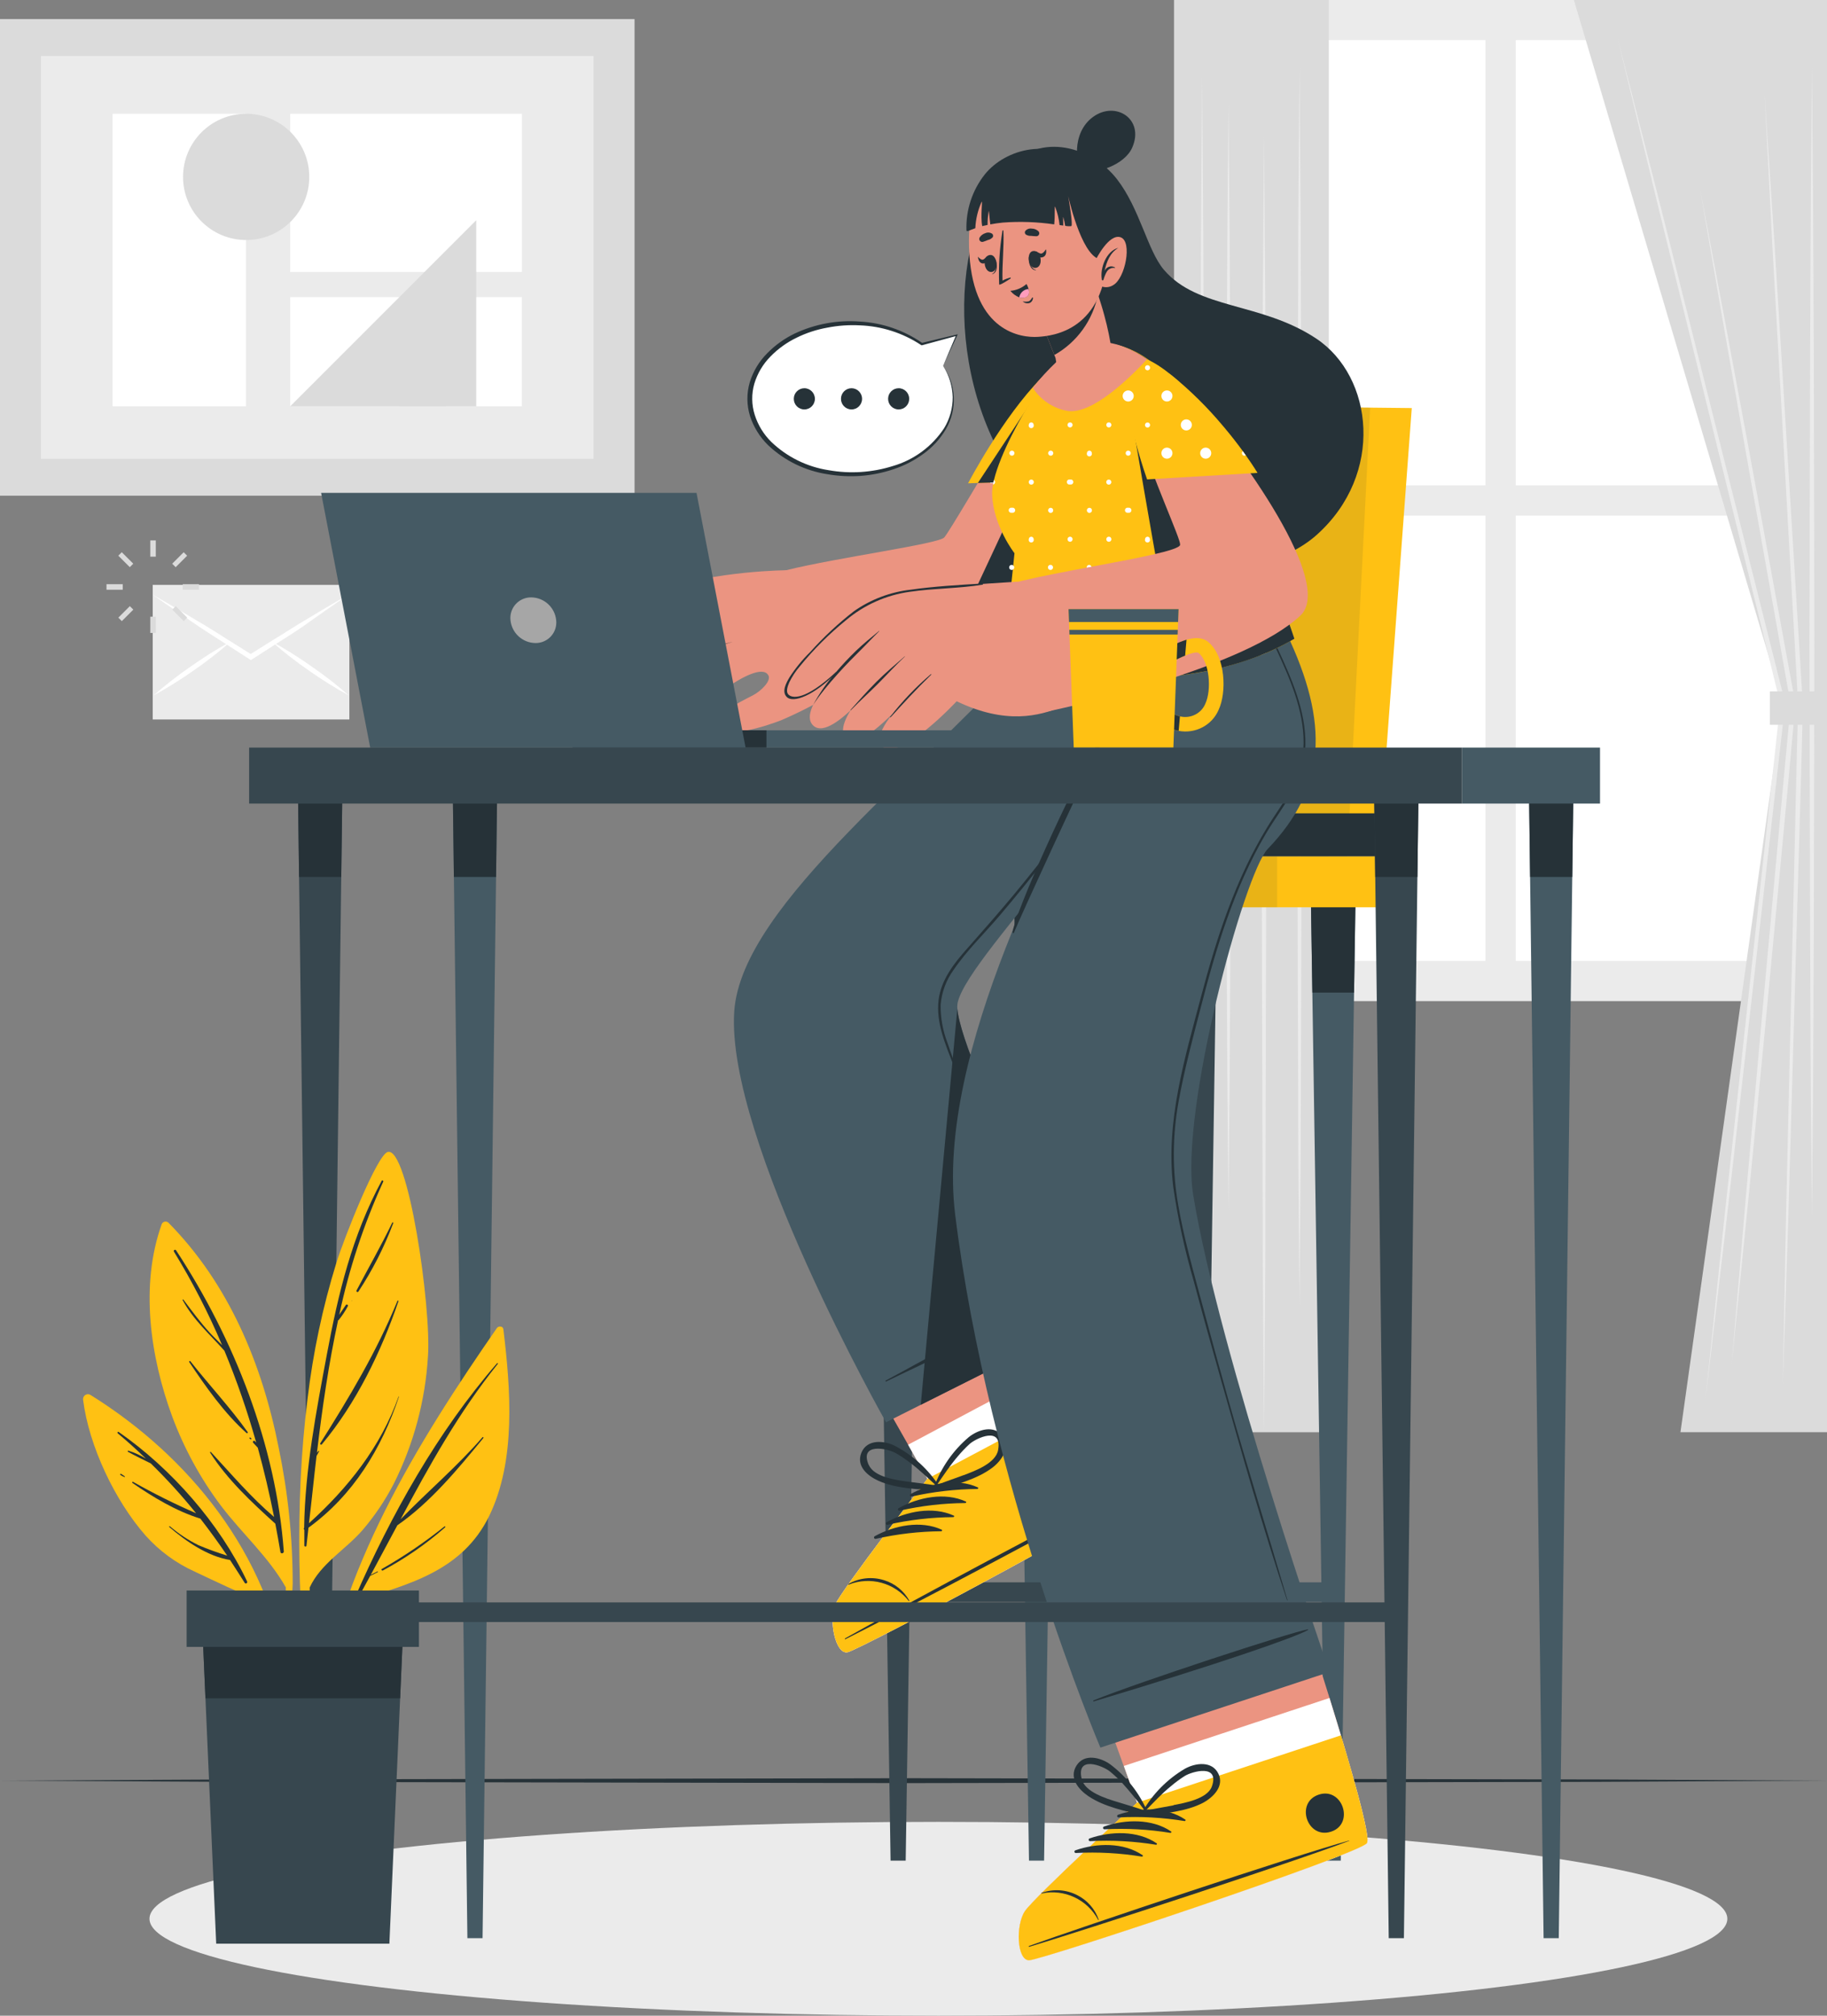 <?xml version="1.0" encoding="UTF-8"?>
<svg width="330px" height="364px" viewBox="0 0 330 364" version="1.1" xmlns="http://www.w3.org/2000/svg" xmlns:xlink="http://www.w3.org/1999/xlink">
    <rect x="0" y="0" width="330" height="364" fill="#808080" stroke="none"/>
    <title>Telecommuting-cuate</title>
    <g id="Home" stroke="none" stroke-width="1" fill="none" fill-rule="evenodd">
        <g id="COSA-DEVI-SAPERE_DESKTOP-1920px" transform="translate(-1109, -168)" fill-rule="nonzero">
            <g id="SLIDE" transform="translate(335, 150)">
                <g id="Telecommuting-cuate" transform="translate(774, 18)">
                    <g id="freepik--background-complete--inject-171">
                        <polygon id="Path" fill="#263238" points="0.23 321.557 41.449 321.344 82.677 321.264 165.115 321.114 247.553 321.264 288.781 321.344 330 321.557 288.781 321.77 247.553 321.849 165.115 322 82.677 321.849 41.449 321.77"></polygon>
                        <rect id="Rectangle" fill="#DBDBDB" x="0" y="3.448" width="114.615" height="86.066"></rect>
                        <rect id="Rectangle" fill="#EBEBEB" x="7.393" y="10.113" width="99.821" height="72.735"></rect>
                        <rect id="Rectangle" fill="#FFFFFF" x="20.335" y="20.546" width="24.093" height="52.828"></rect>
                        <rect id="Rectangle" fill="#FFFFFF" x="52.415" y="20.546" width="41.857" height="28.568"></rect>
                        <rect id="Rectangle" fill="#FFFFFF" x="52.415" y="53.661" width="19.714" height="19.713"></rect>
                        <rect id="Rectangle" fill="#FFFFFF" x="80.514" y="53.661" width="13.757" height="19.713"></rect>
                        <ellipse id="Oval" fill="#DBDBDB" cx="44.463" cy="31.945" rx="11.399" ry="11.399"></ellipse>
                        <polygon id="Path" fill="#DBDBDB" points="52.415 73.374 86.019 73.374 86.019 39.771"></polygon>
                        <rect id="Rectangle" fill="#EBEBEB" x="212.087" y="0" width="117.913" height="180.784"></rect>
                        <rect id="Rectangle" fill="#FFFFFF" x="218.514" y="7.242" width="49.791" height="80.411"></rect>
                        <rect id="Rectangle" fill="#FFFFFF" x="273.783" y="7.242" width="49.791" height="80.411"></rect>
                        <rect id="Rectangle" fill="#FFFFFF" x="218.514" y="93.122" width="49.791" height="80.411"></rect>
                        <rect id="Rectangle" fill="#FFFFFF" x="273.783" y="93.122" width="49.791" height="80.411"></rect>
                        <polygon id="Path" fill="#DBDBDB" points="284.278 0 330 0 330 258.634 303.531 258.634 322.004 127.025"></polygon>
                        <polygon id="Path" fill="#EBEBEB" points="292.203 6.985 299.861 36.944 307.387 66.939 322.439 126.919 322.456 126.999 322.448 127.079 315.33 189.807 311.766 221.167 308.07 252.518 311.332 221.122 314.745 189.736 321.57 126.981 321.579 127.132 306.82 67.08 299.445 37.05"></polygon>
                        <polygon id="Path" fill="#EBEBEB" points="327.279 12.294 327.491 38.229 327.616 64.173 327.722 116.043 327.616 167.923 327.5 193.858 327.279 219.802 327.057 193.858 326.942 167.923 326.835 116.043 326.942 64.173 327.066 38.229"></polygon>
                        <path d="M318.733,17.151 L320.56,44.7 L322.261,72.257 L325.639,127.362 L325.639,127.362 C325.417,137.6 325.071,147.837 324.797,158.075 L323.91,188.779 L323.024,219.491 L322.013,250.231 L322.598,219.518 L323.316,188.805 L324.043,158.093 C324.291,147.855 324.486,137.609 324.797,127.38 L324.797,127.38 L321.694,72.248 L320.152,44.726 L318.733,17.151 Z" id="Path" fill="#EBEBEB"></path>
                        <path d="M312.786,246.295 L315.312,216.496 L317.971,186.705 C319.806,166.85 321.561,146.987 323.449,127.141 L323.449,127.256 L315.197,80.863 L311.128,57.658 L307.13,34.444 L311.5,57.596 L315.808,80.713 L324.291,127.061 L324.291,127.176 C322.519,147.031 320.568,166.877 318.716,186.731 L315.808,216.496 L312.786,246.295 Z" id="Path" fill="#EBEBEB"></path>
                        <rect id="Rectangle" fill="#DBDBDB" x="319.673" y="124.854" width="10.327" height="6.027"></rect>
                        <rect id="Rectangle" fill="#DBDBDB" x="212.087" y="0" width="27.931" height="258.642"></rect>
                        <polygon id="Path" fill="#EBEBEB" points="234.718 12.294 234.939 40.259 235.019 68.224 235.161 124.154 235.019 180.084 234.939 208.048 234.718 236.013 234.505 208.048 234.425 180.084 234.283 124.154 234.425 68.224 234.505 40.259"></polygon>
                        <polygon id="Path" fill="#EBEBEB" points="221.9 18.773 222.113 43.751 222.237 68.72 222.343 118.658 222.237 168.596 222.113 193.565 221.9 218.543 221.678 193.565 221.554 168.596 221.457 118.658 221.563 68.72 221.678 43.751"></polygon>
                        <polygon id="Path" fill="#EBEBEB" points="228.309 24.677 228.53 53.909 228.601 83.15 228.752 141.624 228.601 200.098 228.53 229.339 228.309 258.58 228.096 229.339 228.016 200.098 227.866 141.624 228.016 83.15 228.096 53.909"></polygon>
                        <polygon id="Path" fill="#EBEBEB" points="217.131 13.765 217.344 44.372 217.423 74.969 217.574 136.173 217.423 197.377 217.344 227.974 217.131 258.58 216.909 227.974 216.838 197.377 216.688 136.173 216.838 74.969 216.918 44.372"></polygon>
                        <rect id="Rectangle" fill="#EBEBEB" x="27.586" y="105.62" width="35.519" height="24.304"></rect>
                        <path d="M27.586,107.401 C30.644,109.121 33.658,110.947 36.654,112.719 C38.161,113.606 39.632,114.554 41.086,115.476 L45.518,118.25 L45.039,118.25 L49.472,115.476 C50.961,114.59 52.432,113.615 53.904,112.719 L58.416,110.016 C59.932,109.13 61.438,108.243 62.972,107.357 C61.545,108.376 60.082,109.351 58.646,110.344 L54.418,113.34 C52.964,114.324 51.475,115.246 49.986,116.203 L45.554,119.048 L45.314,119.199 L45.075,119.048 L40.643,116.203 C39.171,115.246 37.691,114.324 36.211,113.34 C33.365,111.372 30.449,109.431 27.586,107.401 Z" id="Path" fill="#FFFFFF"></path>
                        <path d="M27.719,125.598 C29.864,123.72 32.116,121.968 34.464,120.351 C36.79,118.7 39.211,117.188 41.715,115.822 C39.573,117.706 37.32,119.461 34.97,121.078 C32.644,122.726 30.223,124.236 27.719,125.598 L27.719,125.598 Z" id="Path" fill="#FFFFFF"></path>
                        <path d="M63.025,125.598 C60.522,124.234 58.101,122.724 55.774,121.078 C53.425,119.463 51.175,117.708 49.037,115.822 C51.538,117.188 53.957,118.7 56.279,120.351 C58.631,121.964 60.884,123.716 63.025,125.598 L63.025,125.598 Z" id="Path" fill="#FFFFFF"></path>
                        <rect id="Rectangle" fill="#DBDBDB" x="27.142" y="97.589" width="1" height="2.934"></rect>
                        <polygon id="Rectangle" fill="#DBDBDB" transform="translate(22.72, 101.07) rotate(-45) translate(-22.72, -101.07) " points="22.277 99.603 23.163 99.603 23.163 102.537 22.277 102.537"></polygon>
                        <rect id="Rectangle" fill="#DBDBDB" x="19.236" y="105.496" width="2.934" height="1"></rect>
                        <polygon id="Rectangle" fill="#DBDBDB" transform="translate(22.727, 110.812) rotate(-45) translate(-22.727, -110.812) " points="21.26 110.369 24.194 110.369 24.194 111.255 21.26 111.255"></polygon>
                        <rect id="Rectangle" fill="#DBDBDB" x="27.142" y="111.363" width="1" height="2.934"></rect>
                        <polygon id="Rectangle" fill="#DBDBDB" transform="translate(32.464, 110.811) rotate(-45) translate(-32.464, -110.811) " points="32.021 109.344 32.907 109.344 32.907 112.278 32.021 112.278"></polygon>
                        <rect id="Rectangle" fill="#DBDBDB" x="33.011" y="105.496" width="2.934" height="1"></rect>
                        <polygon id="Rectangle" fill="#DBDBDB" transform="translate(32.454, 101.075) rotate(-45) translate(-32.454, -101.075) " points="30.987 100.632 33.921 100.632 33.921 101.518 30.987 101.518"></polygon>
                    </g>
                    <g id="freepik--Shadow--inject-171" transform="translate(27, 329)" fill="#EBEBEB">
                        <ellipse id="Oval" cx="142.5" cy="17.5" rx="142.5" ry="17.5"></ellipse>
                    </g>
                    <g id="freepik--Chair--inject-171" transform="translate(155, 73)">
                        <rect id="Rectangle" fill="#455A64" x="32.222" y="212.742" width="53.595" height="3.544"></rect>
                        <polygon id="Path" fill="#455A64" points="36.247 89.459 35.99 106.247 34.359 212.742 34.305 216.286 33.587 263 30.857 263 30.139 216.286 30.086 212.742 28.455 106.247 28.198 89.459"></polygon>
                        <polygon id="Path" fill="#263238" points="28.198 89.459 36.247 89.459 35.99 106.247 28.455 106.247"></polygon>
                        <polygon id="Path" fill="#455A64" points="89.832 89.459 89.575 106.247 87.173 263 84.443 263 83.725 216.286 83.672 212.742 82.041 106.247 81.784 89.459"></polygon>
                        <polygon id="Path" fill="#263238" points="89.832 89.459 89.575 106.247 82.041 106.247 81.784 89.459"></polygon>
                        <rect id="Rectangle" fill="#37474F" x="7.225" y="212.742" width="53.595" height="3.544"></rect>
                        <polygon id="Path" fill="#37474F" points="11.249 89.459 10.992 106.247 9.361 212.742 9.308 216.286 8.59 263 5.859 263 3.457 106.247 3.2 89.459"></polygon>
                        <polygon id="Path" fill="#263238" points="3.2 89.459 11.249 89.459 10.992 106.247 3.457 106.247"></polygon>
                        <polygon id="Path" fill="#37474F" points="64.844 89.459 64.586 106.247 62.955 212.742 62.902 216.286 62.184 263 59.454 263 58.736 216.286 58.683 212.742 57.052 106.247 56.795 89.459"></polygon>
                        <polygon id="Path" fill="#263238" points="56.795 89.459 64.844 89.459 64.586 106.247 57.052 106.247"></polygon>
                        <rect id="Rectangle" fill="#FFC113" x="0" y="81.645" width="94.016" height="9.196"></rect>
                        <rect id="Rectangle" fill="#263238" opacity="0.1" x="0" y="81.645" width="75.685" height="9.196"></rect>
                        <polygon id="Path" fill="#FFC113" points="100 0.691 93.999 81.645 37.922 81.645 37.417 73.876 32.568 0 92.483 0.611"></polygon>
                        <polygon id="Path" fill="#263238" opacity="0.1" points="92.483 0.611 88.361 81.645 37.922 81.645 37.417 73.876 32.568 0"></polygon>
                        <polygon id="Path" fill="#263238" points="94.575 73.876 93.999 81.645 37.922 81.645 37.417 73.876"></polygon>
                    </g>
                    <g id="freepik--Character--inject-171" transform="translate(106, 20)">
                        <path d="M76.4,9.98 C65.415,21.708 64.398,50.567 79.487,69.266 C92.259,85.095 120.305,86.91 131.839,76.582 C144.08,65.625 142.072,48.024 131.759,41.151 C121.8,34.516 110.373,35.951 104.217,28.705 C101.263,25.233 99.874,17.66 95.744,12.345 C91.136,6.428 82.026,3.966 76.4,9.98 Z" id="Path" fill="#263238"></path>
                        <path d="M89.597,54.331 C86.74,73.296 84.228,87.991 79.381,92.11 C75.472,95.405 69.749,98.071 63.788,100.171 C57.405,102.33 50.887,104.067 44.276,105.37 C42.242,105.786 40.544,106.096 39.341,106.327 C36.36,106.876 29.09,87.601 30.93,84.926 C31.354,84.315 33.282,83.651 36.015,82.969 C45.223,80.683 63.593,78.221 64.566,77.043 C65.539,75.865 70.572,67.246 77.391,55.952 C82.096,48.148 86.395,45.509 88.491,47.272 C89.667,48.272 90.145,50.673 89.597,54.331 Z" id="Path" fill="#EB9481"></path>
                        <path d="M44.276,105.37 C41.318,107.142 38.245,108.713 35.078,110.074 C32.531,111.048 25.127,113.617 23.783,110.959 C22.899,109.117 27.038,107.08 29.974,105.574 C31.513,104.777 33.344,102.917 32.787,101.96 C31.823,100.188 27.869,102.367 25.304,104.157 C20.343,107.611 13.806,113.643 10.445,111.243 C9.163,110.357 10.445,108.4 12.303,106.451 C9.163,108.807 5.758,110.8 4.342,109.852 C3.567,109.346 3.312,108.326 3.759,107.514 C2.936,107.983 1.911,107.906 1.167,107.319 C0,106.274 0.389,104.564 1.424,102.757 C1.012,102.748 0.629,102.54 0.398,102.199 C-2.176,98.895 8.438,87.956 12.32,86.698 C23.721,82.978 36.201,82.978 36.201,82.978 C40.942,86.255 44.285,105.361 44.276,105.37 Z" id="Path" fill="#EB9481"></path>
                        <path d="M26.295,95.91 C23.555,96.546 20.99,97.783 18.786,99.533 C16.221,101.623 14.275,104.343 11.94,106.619 C11.924,106.636 11.919,106.661 11.926,106.683 C11.933,106.706 11.952,106.723 11.975,106.728 C11.998,106.733 12.022,106.725 12.037,106.708 C13.125,105.521 14.346,104.44 15.487,103.297 C16.628,102.155 17.68,101.021 18.865,99.985 C21.007,98.078 23.554,96.685 26.313,95.91 C26.313,95.91 26.322,95.901 26.295,95.91 Z" id="Path" fill="#263238"></path>
                        <path d="M23.73,91.144 C20.682,92.134 17.742,93.431 14.956,95.015 C11.984,96.849 9.764,99.63 7.58,102.314 C6.259,103.92 4.982,105.556 3.75,107.221 C3.697,107.292 3.75,107.39 3.847,107.319 C6.058,104.555 8.355,101.859 10.737,99.232 C12.928,96.78 15.583,94.787 18.547,93.368 C20.236,92.553 21.996,91.88 23.739,91.198 C23.774,91.189 23.757,91.136 23.73,91.144 Z" id="Path" fill="#263238"></path>
                        <path d="M20.113,87.096 C17.194,87.982 14.647,88.682 12.152,90.489 C9.362,92.693 6.857,95.237 4.696,98.062 C3.511,99.559 2.37,101.101 1.256,102.651 C1.211,102.713 1.318,102.793 1.371,102.73 C3.931,99.306 6.711,96.051 9.693,92.987 C11.088,91.507 12.706,90.254 14.487,89.275 C16.3,88.388 18.185,87.656 20.121,87.088 C20.121,87.088 20.121,87.088 20.113,87.096 Z" id="Path" fill="#263238"></path>
                        <path d="M89.597,54.331 C86.74,73.296 84.228,87.991 79.381,92.11 C75.472,95.405 69.749,98.071 63.788,100.171 L88.491,47.272 C89.667,48.272 90.145,50.673 89.597,54.331 Z" id="Path" fill="#263238"></path>
                        <path d="M90.8,51.054 C90.8,51.346 90.8,51.656 90.8,51.94 C90.8,52.223 90.8,52.436 90.746,52.701 C90.344,57.436 89.566,62.13 88.42,66.741 L87.642,66.741 L86.881,66.741 L80.69,66.945 L79.806,66.945 L73.667,67.149 L72.88,67.149 L70.625,67.219 L68.856,67.281 C68.856,67.281 75.047,55.394 82.123,48.219 C82.784,47.532 83.533,46.936 84.352,46.448 C87.554,44.738 90.738,45.748 90.8,51.054 Z" id="Path" fill="#FFC113"></path>
                        <ellipse id="Oval" fill="#FFFFFF" cx="87.279" cy="46.403" rx="1" ry="1"></ellipse>
                        <path d="M80.734,56.749 C80.734,56.937 80.621,57.105 80.448,57.176 C80.275,57.246 80.077,57.205 79.946,57.072 C79.815,56.938 79.778,56.739 79.852,56.567 C79.926,56.395 80.096,56.285 80.283,56.289 C80.404,56.289 80.52,56.338 80.605,56.424 C80.69,56.511 80.737,56.628 80.734,56.749 Z" id="Path" fill="#FFFFFF"></path>
                        <ellipse id="Oval" fill="#FFFFFF" cx="87.279" cy="56.732" rx="1" ry="1"></ellipse>
                        <ellipse id="Oval" fill="#FFFFFF" cx="83.777" cy="51.506" rx="1" ry="1"></ellipse>
                        <path d="M90.8,51.054 C90.8,51.346 90.8,51.656 90.8,51.94 L90.8,51.94 C90.612,51.993 90.411,51.922 90.298,51.763 C90.185,51.603 90.185,51.39 90.298,51.23 C90.411,51.071 90.612,51 90.8,51.054 L90.8,51.054 Z" id="Path" fill="#FFFFFF"></path>
                        <path d="M73.738,67.051 C73.739,67.125 73.721,67.199 73.685,67.264 L72.898,67.264 C72.852,67.192 72.827,67.109 72.827,67.025 C72.883,66.827 73.064,66.69 73.269,66.69 C73.475,66.69 73.655,66.827 73.712,67.025 L73.738,67.051 Z" id="Path" fill="#FFFFFF"></path>
                        <path d="M80.734,67.025 L79.85,67.025 L79.85,67.025 C79.906,66.827 80.087,66.69 80.292,66.69 C80.497,66.69 80.678,66.827 80.734,67.025 L80.734,67.025 Z" id="Path" fill="#FFFFFF"></path>
                        <path d="M87.651,66.794 L86.89,66.794 C86.972,66.657 87.12,66.572 87.279,66.573 C87.432,66.58 87.571,66.663 87.651,66.794 Z" id="Path" fill="#FFFFFF"></path>
                        <ellipse id="Oval" fill="#FFFFFF" cx="76.781" cy="61.834" rx="1" ry="1"></ellipse>
                        <ellipse id="Oval" fill="#FFFFFF" cx="83.777" cy="61.834" rx="1" ry="1"></ellipse>
                        <path d="M90.8,51.054 C90.8,51.346 90.8,51.656 90.8,51.94 C90.8,52.223 90.8,52.436 90.746,52.701 C90.344,57.436 89.566,62.13 88.42,66.741 L87.642,66.741 L86.881,66.741 L80.69,66.945 L79.806,66.945 L73.667,67.149 L72.88,67.149 L70.625,67.219 L84.307,46.465 C87.554,44.738 90.738,45.748 90.8,51.054 Z" id="Path" fill="#263238"></path>
                        <path d="M47.062,278.373 C49.247,278.001 102.315,249.585 103.669,247.22 C104.182,246.334 100.502,238.362 95.779,228.822 C94.753,226.767 93.692,224.65 92.595,222.506 C85.519,208.582 77.665,193.975 77.665,193.975 L42.109,212.887 L58.03,240.895 L61.515,247.051 C61.515,247.051 46.045,267.035 44.851,269.781 C43.657,272.527 44.878,278.745 47.062,278.373 Z" id="Path" fill="#EB9481"></path>
                        <path d="M47.062,278.373 C49.247,278.001 102.315,249.585 103.669,247.22 C104.288,246.121 98.724,234.571 92.595,222.506 L58.021,240.895 L61.506,247.051 C61.506,247.051 46.045,267.035 44.851,269.781 C43.657,272.527 44.878,278.745 47.062,278.373 Z" id="Path" fill="#FFFFFF"></path>
                        <path d="M47.062,278.373 C49.247,278.001 102.315,249.585 103.669,247.22 C104.182,246.334 100.502,238.362 95.779,228.822 L61.506,247.051 C61.506,247.051 46.045,267.035 44.851,269.781 C43.657,272.527 44.878,278.745 47.062,278.373 Z" id="Path" fill="#FFC113"></path>
                        <path d="M46.691,275.839 C55.474,270.861 91.348,251.587 100.405,247.335 C100.476,247.335 100.502,247.335 100.405,247.388 C91.817,252.517 55.783,271.49 46.744,275.99 C46.576,276.079 46.505,275.946 46.691,275.839 Z" id="Path" fill="#263238"></path>
                        <path d="M47.239,266.043 C49.211,264.918 51.563,264.674 53.722,265.369 C55.653,265.967 57.276,267.291 58.251,269.063 C58.251,269.116 58.18,269.169 58.145,269.116 C55.59,265.824 51.17,264.618 47.301,266.158 C47.23,266.184 47.169,266.087 47.239,266.043 Z" id="Path" fill="#263238"></path>
                        <path d="M58.525,249.78 C62.063,247.822 66.857,246.874 70.625,248.602 C70.775,248.672 70.678,248.876 70.536,248.885 C66.551,248.918 62.581,249.375 58.693,250.249 C58.564,250.296 58.421,250.228 58.375,250.098 C58.328,249.969 58.396,249.826 58.525,249.78 L58.525,249.78 Z" id="Path" fill="#263238"></path>
                        <path d="M56.349,252.331 C59.887,250.373 64.681,249.416 68.449,251.153 C68.599,251.215 68.502,251.427 68.36,251.427 C64.375,251.459 60.405,251.919 56.517,252.8 C56.434,252.83 56.34,252.813 56.272,252.756 C56.205,252.698 56.173,252.609 56.188,252.521 C56.204,252.433 56.266,252.361 56.349,252.331 Z" id="Path" fill="#263238"></path>
                        <path d="M54.174,254.873 C57.711,252.915 62.505,251.967 66.273,253.695 C66.423,253.766 66.326,253.969 66.185,253.969 C62.199,254.002 58.229,254.462 54.342,255.342 C54.212,255.389 54.07,255.321 54.023,255.192 C53.977,255.062 54.044,254.919 54.174,254.873 Z" id="Path" fill="#263238"></path>
                        <path d="M51.998,257.415 C55.536,255.457 60.329,254.51 64.097,256.237 C64.248,256.308 64.15,256.512 64.009,256.52 C60.024,256.553 56.053,257.013 52.166,257.893 C52.042,257.916 51.92,257.845 51.879,257.726 C51.837,257.607 51.887,257.475 51.998,257.415 L51.998,257.415 Z" id="Path" fill="#263238"></path>
                        <path d="M93.621,240.107 C97.619,237.981 100.927,244.208 96.92,246.307 C92.913,248.407 89.614,242.215 93.621,240.107 Z" id="Path" fill="#263238"></path>
                        <path d="M52.67,247.406 C55.916,248.858 59.675,248.85 63.151,249.248 C63.309,249.255 63.46,249.185 63.557,249.06 C63.653,248.935 63.683,248.77 63.637,248.619 C63.668,248.608 63.693,248.584 63.703,248.553 C63.713,248.521 63.709,248.487 63.69,248.46 C61.682,245.33 58.888,242.782 55.589,241.072 C53.652,240.116 50.6,239.868 49.592,242.33 C48.584,244.793 50.768,246.555 52.67,247.406 Z M50.901,244.536 C49.185,240.47 54.271,241.577 55.668,242.339 C56.57,242.849 57.436,243.42 58.26,244.049 C59.985,245.324 61.497,246.821 63.08,248.256 C61.391,247.955 59.684,247.804 57.986,247.565 C55.978,247.282 51.883,246.777 50.928,244.536 L50.901,244.536 Z" id="Shape" fill="#263238"></path>
                        <path d="M75.127,239.407 C73.605,237.228 70.704,238.149 68.997,239.513 C66.157,241.912 63.994,245.015 62.726,248.513 C62.715,248.544 62.719,248.578 62.736,248.605 C62.753,248.633 62.782,248.651 62.815,248.655 C62.808,248.813 62.875,248.965 62.997,249.066 C63.118,249.167 63.28,249.205 63.434,249.168 C66.733,248.008 70.404,247.175 73.243,245.041 C74.879,243.792 76.56,241.471 75.127,239.407 Z M68.051,246.387 C66.441,246.998 64.814,247.521 63.222,248.159 C64.451,246.387 65.601,244.615 67.007,242.986 C67.67,242.192 68.385,241.443 69.148,240.745 C70.342,239.691 75.065,237.485 74.286,241.834 C73.88,244.261 69.988,245.661 68.077,246.387 L68.051,246.387 Z" id="Shape" fill="#263238"></path>
                        <path d="M66.919,162.158 C67.803,172.53 91.631,217.962 91.631,217.962 L60.312,233.685 L54.041,236.838 C54.041,236.838 25.057,185.667 26.622,162.636 C27.958,143.096 61.736,118.471 82.512,94.431 L110.514,94.431 C101.67,121.686 69.263,151.776 66.998,160.962 C66.914,161.355 66.887,161.757 66.919,162.158 Z" id="Path" fill="#455A64"></path>
                        <path d="M54.005,229.291 C60.197,225.987 58.348,226.855 64.54,223.622 C67.573,222.037 82.786,214.056 85.855,213.046 C85.888,213.038 85.921,213.053 85.936,213.083 C85.951,213.113 85.943,213.149 85.917,213.17 C83.264,215.066 67.918,222.728 64.858,224.251 C58.614,227.369 60.374,226.413 54.094,229.46 C54.064,229.486 54.02,229.49 53.985,229.471 C53.95,229.453 53.93,229.414 53.934,229.375 C53.939,229.335 53.967,229.302 54.005,229.291 L54.005,229.291 Z" id="Path" fill="#263238"></path>
                        <path d="M107.224,98.665 C98.339,113.718 88.284,128.047 77.152,141.519 C74.428,144.796 71.615,147.985 68.794,151.183 C66.406,153.84 63.991,156.879 63.531,160.581 C63.027,164.709 64.823,168.721 66.264,172.477 C67.856,176.623 69.466,180.759 71.147,184.878 C72.969,189.307 74.87,193.736 76.984,197.997 C78.069,200.193 79.204,202.364 80.389,204.507 C80.979,205.576 81.589,206.639 82.22,207.696 C82.53,208.227 84.723,211.85 85.042,212.382 C85.148,212.55 85.413,212.754 85.148,212.311 C84.546,211.319 82.096,207.209 81.53,206.199 C79.301,202.213 77.311,198.112 75.427,193.949 C73.543,189.785 71.739,185.463 70.041,181.167 C68.343,176.871 66.592,172.654 65.15,168.358 C64.297,166.159 63.874,163.817 63.903,161.458 C64.089,159.181 64.897,156.999 66.238,155.151 C68.644,151.608 71.863,148.526 74.631,145.257 C80.386,138.472 85.852,131.456 91.029,124.211 C96.916,116.015 102.372,107.518 107.375,98.753 C107.375,98.656 107.268,98.603 107.224,98.665 Z" id="Path" fill="#263238"></path>
                        <path d="M91.631,217.962 L60.312,233.685 L66.919,162.158 C67.803,172.53 91.631,217.962 91.631,217.962 Z" id="Path" fill="#263238"></path>
                        <path d="M79.859,334 C82.079,334 139.18,314.956 140.887,312.856 C141.542,312.059 139.26,303.573 136.208,293.369 C135.554,291.172 134.855,288.94 134.139,286.611 C129.504,271.694 124.233,255.962 124.233,255.962 L85.997,268.594 L96.964,298.887 L99.361,305.54 C99.361,305.54 80.787,322.627 79.116,325.133 C77.444,327.64 77.647,333.947 79.859,334 Z" id="Path" fill="#EB9481"></path>
                        <path d="M79.859,334 C82.079,334 139.18,314.956 140.887,312.856 C141.683,311.882 138.145,299.57 134.139,286.628 L96.991,298.905 L99.388,305.557 C99.388,305.557 80.814,322.644 79.142,325.151 C77.471,327.658 77.647,333.947 79.859,334 Z" id="Path" fill="#FFFFFF"></path>
                        <path d="M79.859,334 C82.079,334 139.18,314.956 140.887,312.856 C141.542,312.059 139.26,303.573 136.208,293.369 L99.361,305.54 C99.361,305.54 80.787,322.627 79.116,325.133 C77.444,327.64 77.647,333.947 79.859,334 Z" id="Path" fill="#FFC113"></path>
                        <path d="M79.921,331.387 C89.411,327.968 128.027,315.035 137.668,312.378 C137.747,312.378 137.765,312.378 137.668,312.431 C128.336,316.036 89.623,328.65 79.956,331.546 C79.77,331.608 79.717,331.467 79.921,331.387 Z" id="Path" fill="#263238"></path>
                        <path d="M82.114,321.829 C84.245,321.054 86.603,321.208 88.615,322.254 C90.421,323.177 91.799,324.765 92.462,326.683 C92.462,326.737 92.374,326.772 92.347,326.683 C90.384,323.006 86.233,321.068 82.158,321.927 C82.079,321.962 82.034,321.856 82.114,321.829 Z" id="Path" fill="#263238"></path>
                        <path d="M95.974,307.71 C99.786,306.372 104.677,306.248 108.1,308.596 C108.232,308.684 108.1,308.87 107.967,308.853 C104.034,308.209 100.042,307.989 96.062,308.197 C95.932,308.213 95.812,308.124 95.789,307.995 C95.765,307.866 95.846,307.741 95.974,307.71 Z" id="Path" fill="#263238"></path>
                        <path d="M93.4,309.845 C97.212,308.516 102.103,308.392 105.526,310.73 C105.659,310.828 105.526,311.014 105.393,310.987 C101.459,310.347 97.468,310.13 93.488,310.341 C93.366,310.338 93.262,310.25 93.241,310.129 C93.219,310.008 93.286,309.889 93.4,309.845 L93.4,309.845 Z" id="Path" fill="#263238"></path>
                        <path d="M90.8,311.988 C94.612,310.66 99.503,310.527 102.926,312.874 C103.058,312.963 102.926,313.149 102.802,313.131 C98.865,312.491 94.871,312.274 90.888,312.484 C90.766,312.482 90.662,312.393 90.64,312.273 C90.619,312.152 90.686,312.033 90.8,311.988 Z" id="Path" fill="#263238"></path>
                        <path d="M88.252,314.132 C92.064,312.794 96.955,312.67 100.378,315.018 C100.511,315.106 100.378,315.292 100.255,315.275 C96.318,314.631 92.324,314.411 88.341,314.619 C88.211,314.635 88.091,314.546 88.067,314.417 C88.044,314.288 88.125,314.163 88.252,314.132 Z" id="Path" fill="#263238"></path>
                        <path d="M132.202,304.078 C136.509,302.661 138.72,309.393 134.404,310.775 C130.088,312.157 127.894,305.504 132.202,304.078 Z" id="Path" fill="#263238"></path>
                        <path d="M90.605,304.371 C93.559,306.355 97.274,306.984 100.626,307.967 C100.971,308.064 101.219,307.728 101.21,307.426 C101.243,307.421 101.272,307.4 101.289,307.372 C101.306,307.343 101.309,307.308 101.298,307.276 C99.844,303.849 97.517,300.865 94.55,298.622 C92.781,297.355 89.835,296.593 88.429,298.852 C87.023,301.111 88.88,303.21 90.605,304.371 Z M89.376,301.226 C88.367,296.921 93.188,298.879 94.444,299.871 C95.245,300.525 96.001,301.232 96.708,301.988 C98.139,303.574 99.489,305.232 100.75,306.957 C99.131,306.372 97.477,305.929 95.841,305.407 C93.886,304.813 89.915,303.626 89.376,301.226 Z" id="Shape" fill="#263238"></path>
                        <path d="M114.088,300.34 C112.956,297.931 109.922,298.338 108.029,299.401 C104.826,301.286 102.172,303.98 100.334,307.214 C100.316,307.242 100.313,307.278 100.325,307.309 C100.337,307.341 100.364,307.364 100.396,307.373 C100.352,307.666 100.555,308.038 100.918,307.976 C104.367,307.391 108.117,307.196 111.284,305.566 C113.132,304.574 115.158,302.564 114.088,300.34 Z M105.959,306.018 C104.27,306.346 102.581,306.594 100.9,306.984 C102.413,305.46 103.845,303.883 105.499,302.555 C106.286,301.882 107.12,301.266 107.994,300.712 C109.347,299.871 114.371,298.489 112.876,302.652 C112.027,304.858 107.976,305.584 105.959,305.974 L105.959,306.018 Z" id="Shape" fill="#263238"></path>
                        <path d="M92.754,295.592 L134.139,281.934 C134.139,281.934 114.256,224.597 109.524,195.818 C107.03,180.68 118.784,137.684 122.959,133.334 C133.626,122.218 134.103,110.587 126.382,94.36 L91.454,94.36 C91.454,94.36 93.594,111.526 93.294,112.208 C85.493,129.915 62.85,169.634 66.53,199.361 C72.526,247.893 92.754,295.592 92.754,295.592 Z" id="Path" fill="#455A64"></path>
                        <path d="M91.525,287.053 C100.033,283.634 127.187,274.75 130.203,274.236 C130.273,274.236 130.309,274.334 130.247,274.36 C127.594,275.831 113.336,280.711 91.587,287.239 C91.554,287.251 91.517,287.243 91.491,287.22 C91.465,287.197 91.453,287.161 91.46,287.127 C91.467,287.092 91.492,287.064 91.525,287.053 Z" id="Path" fill="#263238"></path>
                        <path d="M90.578,95.06 C91.144,99.551 91.321,107.248 93.931,107.248 C96.54,107.248 95.646,97.859 95.62,95.733 C95.62,93.766 96.274,94.006 96.46,96.317 C96.947,102.571 97.044,108.107 93.701,108.01 C90.357,107.912 89.915,98.151 89.915,95.928 C89.915,94.776 90.402,93.642 90.578,95.06 Z" id="Path" fill="#263238"></path>
                        <path d="M93.771,107.549 C94.006,109.121 94.045,110.716 93.886,112.297 C93.886,112.43 93.347,112.35 93.294,112.253 C92.949,111.615 93.055,108.524 92.931,107.7 C92.89,107.467 93.044,107.245 93.276,107.204 C93.508,107.162 93.73,107.317 93.771,107.549 L93.771,107.549 Z" id="Path" fill="#263238"></path>
                        <path d="M93.294,112.253 C86.89,123.405 77.532,144.442 76.887,148.322 C76.887,148.517 77.064,148.614 77.143,148.419 C78.603,144.876 88.358,123.697 93.886,112.297 C94.001,112.076 93.4,112.058 93.294,112.253 Z" id="Path" fill="#263238"></path>
                        <path d="M110.93,161.768 C113.707,151.023 116.962,140.217 122.623,130.597 C124.188,127.94 126.081,125.469 127.558,122.767 C128.958,120.256 129.723,117.44 129.787,114.565 C129.902,108.364 127.266,102.482 124.71,96.982 C124.639,96.822 124.401,96.982 124.48,97.132 C126.939,102.447 129.504,108.196 129.46,114.184 C129.436,117.126 128.663,120.013 127.213,122.572 C125.904,124.937 124.277,127.107 122.879,129.41 C117.183,138.746 113.778,149.252 110.992,159.775 C108.029,170.998 104.5,182.54 105.906,194.259 C106.745,200.049 107.99,205.774 109.63,211.39 C111.213,217.342 112.867,223.277 114.548,229.212 C118.315,242.498 122.092,255.874 126.479,269.001 C126.479,269.045 126.576,269.001 126.559,269.001 C123.083,257.096 119.386,245.271 116.025,233.331 C114.362,227.396 112.734,221.452 111.142,215.5 C109.559,209.565 107.843,203.639 106.808,197.58 C105.743,191.445 105.76,185.17 106.862,179.041 C107.905,173.204 109.453,167.472 110.93,161.768 Z" id="Path" fill="#263238"></path>
                        <path d="M127.797,95.343 C126.159,96.308 124.46,97.166 122.711,97.912 L121.88,98.248 C117.012,100.16 111.916,101.426 106.72,102.013 C91.18,103.909 76.515,100.667 75.277,98.647 L76.931,82.924 L77.019,82.039 L77.241,79.904 C77.241,79.904 73.402,74.979 73.199,69.274 C73.189,68.659 73.249,68.044 73.375,67.441 C73.42,67.175 73.482,66.901 73.552,66.608 C74.684,62.002 78.346,55.182 81.468,50.451 C82.475,48.86 83.608,47.353 84.856,45.943 C88.394,42.214 92.347,41.363 96.23,42.4 L96.23,42.4 C98.008,42.916 99.687,43.725 101.201,44.791 C104.904,47.482 108.054,50.863 110.479,54.748 C113.274,59.026 116.246,65.297 118.917,71.631 C119.014,71.852 119.103,72.073 119.191,72.295 C123.994,83.863 127.797,95.343 127.797,95.343 Z" id="Path" fill="#FFC113"></path>
                        <path d="M87.739,46.403 C87.739,46.658 87.533,46.864 87.279,46.864 C87.025,46.864 86.819,46.658 86.819,46.403 C86.819,46.149 87.025,45.943 87.279,45.943 C87.533,45.943 87.739,46.149 87.739,46.403 L87.739,46.403 Z M94.275,45.952 C94.089,45.952 93.92,46.065 93.85,46.238 C93.779,46.411 93.82,46.61 93.954,46.741 C94.087,46.872 94.286,46.909 94.458,46.835 C94.629,46.761 94.739,46.591 94.735,46.403 C94.735,46.282 94.687,46.166 94.6,46.081 C94.514,45.996 94.397,45.949 94.275,45.952 Z M101.281,45.952 C101.093,45.948 100.922,46.059 100.849,46.232 C100.775,46.405 100.814,46.605 100.947,46.738 C101.079,46.871 101.279,46.91 101.452,46.836 C101.624,46.763 101.735,46.591 101.732,46.403 C101.732,46.154 101.53,45.952 101.281,45.952 Z M80.283,56.271 C80.161,56.271 80.044,56.32 79.958,56.406 C79.872,56.492 79.823,56.61 79.823,56.732 C79.77,56.92 79.84,57.121 80,57.234 C80.159,57.347 80.372,57.347 80.531,57.234 C80.691,57.121 80.761,56.92 80.708,56.732 C80.713,56.489 80.525,56.285 80.283,56.271 L80.283,56.271 Z M87.279,56.271 C87.157,56.271 87.04,56.32 86.954,56.406 C86.868,56.492 86.819,56.61 86.819,56.732 C86.819,56.986 87.025,57.192 87.279,57.192 C87.531,57.188 87.735,56.984 87.739,56.732 C87.739,56.606 87.688,56.486 87.598,56.4 C87.508,56.313 87.387,56.266 87.262,56.271 L87.279,56.271 Z M94.275,56.271 C94.154,56.271 94.038,56.32 93.953,56.407 C93.869,56.493 93.822,56.61 93.824,56.732 C93.824,56.919 93.937,57.087 94.11,57.158 C94.283,57.229 94.482,57.188 94.613,57.054 C94.744,56.921 94.781,56.721 94.707,56.549 C94.633,56.377 94.462,56.267 94.275,56.271 L94.275,56.271 Z M101.281,56.271 C101.159,56.271 101.042,56.32 100.955,56.406 C100.869,56.492 100.821,56.61 100.821,56.732 C100.767,56.92 100.838,57.121 100.997,57.234 C101.156,57.347 101.369,57.347 101.529,57.234 C101.688,57.121 101.759,56.92 101.705,56.732 C101.71,56.489 101.523,56.285 101.281,56.271 L101.281,56.271 Z M108.277,56.271 C108.155,56.271 108.038,56.32 107.951,56.406 C107.865,56.492 107.817,56.61 107.817,56.732 C107.817,56.986 108.023,57.192 108.277,57.192 C108.529,57.188 108.732,56.984 108.737,56.732 C108.737,56.61 108.688,56.492 108.602,56.406 C108.516,56.32 108.399,56.271 108.277,56.271 L108.277,56.271 Z M83.777,51.054 C83.59,51.054 83.422,51.167 83.351,51.34 C83.28,51.513 83.321,51.712 83.455,51.843 C83.588,51.974 83.787,52.011 83.959,51.937 C84.131,51.863 84.24,51.693 84.237,51.506 C84.237,51.384 84.188,51.268 84.102,51.183 C84.015,51.098 83.898,51.051 83.777,51.054 L83.777,51.054 Z M90.782,51.054 C90.594,51.05 90.423,51.161 90.35,51.334 C90.276,51.507 90.315,51.707 90.448,51.84 C90.581,51.973 90.78,52.012 90.953,51.938 C91.126,51.865 91.236,51.693 91.233,51.506 C91.233,51.263 91.042,51.063 90.8,51.054 L90.782,51.054 Z M97.778,51.054 C97.59,51 97.389,51.071 97.276,51.23 C97.164,51.39 97.164,51.603 97.276,51.763 C97.389,51.922 97.59,51.993 97.778,51.94 C97.966,51.993 98.167,51.922 98.28,51.763 C98.392,51.603 98.392,51.39 98.28,51.23 C98.167,51.071 97.966,51 97.778,51.054 L97.778,51.054 Z M104.774,51.054 C104.587,51.054 104.419,51.167 104.348,51.34 C104.278,51.513 104.319,51.712 104.452,51.843 C104.586,51.974 104.785,52.011 104.956,51.937 C105.128,51.863 105.238,51.693 105.234,51.506 C105.234,51.384 105.185,51.268 105.099,51.183 C105.012,51.098 104.895,51.051 104.774,51.054 L104.774,51.054 Z M73.526,66.67 C73.455,66.963 73.393,67.237 73.349,67.503 C73.574,67.472 73.74,67.278 73.738,67.051 C73.739,66.896 73.658,66.751 73.526,66.67 L73.526,66.67 Z M80.283,66.599 C80.096,66.596 79.925,66.707 79.851,66.88 C79.778,67.052 79.817,67.253 79.949,67.386 C80.082,67.518 80.282,67.557 80.454,67.484 C80.627,67.41 80.738,67.239 80.734,67.051 C80.734,66.802 80.532,66.599 80.283,66.599 L80.283,66.599 Z M87.279,66.599 C87.092,66.546 86.891,66.616 86.778,66.776 C86.665,66.935 86.665,67.149 86.778,67.308 C86.891,67.468 87.092,67.539 87.279,67.485 C87.467,67.539 87.668,67.468 87.781,67.308 C87.894,67.149 87.894,66.935 87.781,66.776 C87.668,66.616 87.467,66.546 87.279,66.599 L87.279,66.599 Z M94.275,66.599 C94.089,66.599 93.92,66.713 93.85,66.886 C93.779,67.059 93.82,67.258 93.954,67.389 C94.087,67.52 94.286,67.557 94.458,67.483 C94.629,67.409 94.739,67.238 94.735,67.051 C94.735,66.93 94.687,66.813 94.6,66.728 C94.514,66.644 94.397,66.597 94.275,66.599 L94.275,66.599 Z M101.281,66.599 C101.093,66.596 100.922,66.707 100.849,66.88 C100.775,67.052 100.814,67.253 100.947,67.386 C101.079,67.518 101.279,67.557 101.452,67.484 C101.624,67.41 101.735,67.239 101.732,67.051 C101.732,66.802 101.53,66.599 101.281,66.599 L101.281,66.599 Z M108.277,66.599 C108.089,66.546 107.888,66.616 107.775,66.776 C107.662,66.935 107.662,67.149 107.775,67.308 C107.888,67.468 108.089,67.539 108.277,67.485 C108.464,67.539 108.665,67.468 108.778,67.308 C108.891,67.149 108.891,66.935 108.778,66.776 C108.665,66.616 108.464,66.546 108.277,66.599 L108.277,66.599 Z M115.273,66.599 C115.086,66.599 114.918,66.713 114.847,66.886 C114.777,67.059 114.818,67.258 114.951,67.389 C115.084,67.52 115.284,67.557 115.455,67.483 C115.627,67.409 115.736,67.238 115.733,67.051 C115.733,66.93 115.684,66.813 115.598,66.728 C115.511,66.644 115.394,66.597 115.273,66.599 L115.273,66.599 Z M76.781,61.373 C76.527,61.373 76.321,61.579 76.321,61.834 C76.321,62.088 76.527,62.294 76.781,62.294 C77.033,62.29 77.236,62.086 77.241,61.834 C77.241,61.579 77.035,61.373 76.781,61.373 L76.781,61.373 Z M83.777,61.373 C83.656,61.373 83.54,61.422 83.455,61.509 C83.37,61.595 83.323,61.712 83.326,61.834 C83.326,62.021 83.439,62.189 83.612,62.26 C83.785,62.331 83.983,62.29 84.114,62.156 C84.245,62.023 84.282,61.823 84.208,61.651 C84.134,61.48 83.964,61.37 83.777,61.373 Z M90.782,61.373 C90.528,61.373 90.322,61.579 90.322,61.834 C90.268,62.022 90.339,62.223 90.498,62.336 C90.658,62.449 90.871,62.449 91.03,62.336 C91.189,62.223 91.26,62.022 91.206,61.834 C91.212,61.597 91.035,61.396 90.8,61.373 L90.782,61.373 Z M97.778,61.373 C97.524,61.373 97.318,61.579 97.318,61.834 C97.318,62.088 97.524,62.294 97.778,62.294 C98.03,62.29 98.233,62.086 98.238,61.834 C98.238,61.579 98.032,61.373 97.778,61.373 L97.778,61.373 Z M104.774,61.373 C104.653,61.373 104.537,61.422 104.452,61.509 C104.367,61.595 104.321,61.712 104.323,61.834 C104.323,62.021 104.436,62.189 104.609,62.26 C104.782,62.331 104.981,62.29 105.111,62.156 C105.242,62.023 105.279,61.823 105.205,61.651 C105.131,61.48 104.961,61.37 104.774,61.373 L104.774,61.373 Z M111.779,61.373 C111.525,61.373 111.319,61.579 111.319,61.834 C111.266,62.022 111.336,62.223 111.496,62.336 C111.655,62.449 111.868,62.449 112.027,62.336 C112.187,62.223 112.257,62.022 112.204,61.834 C112.209,61.591 112.021,61.387 111.779,61.373 L111.779,61.373 Z M80.283,76.919 C80.029,76.919 79.823,77.125 79.823,77.379 C79.77,77.567 79.84,77.769 80,77.882 C80.159,77.995 80.372,77.995 80.531,77.882 C80.691,77.769 80.761,77.567 80.708,77.379 C80.713,77.136 80.525,76.933 80.283,76.919 L80.283,76.919 Z M87.279,76.919 C87.025,76.919 86.819,77.125 86.819,77.379 C86.819,77.634 87.025,77.84 87.279,77.84 C87.531,77.835 87.735,77.632 87.739,77.379 C87.739,77.254 87.688,77.134 87.598,77.047 C87.508,76.96 87.387,76.914 87.262,76.919 L87.279,76.919 Z M94.275,76.919 C94.154,76.919 94.038,76.968 93.953,77.054 C93.869,77.141 93.822,77.258 93.824,77.379 C93.824,77.566 93.937,77.735 94.11,77.806 C94.283,77.876 94.482,77.835 94.613,77.702 C94.744,77.568 94.781,77.369 94.707,77.197 C94.633,77.025 94.462,76.915 94.275,76.919 Z M101.281,76.919 C101.026,76.919 100.821,77.125 100.821,77.379 C100.767,77.567 100.838,77.769 100.997,77.882 C101.156,77.995 101.369,77.995 101.529,77.882 C101.688,77.769 101.759,77.567 101.705,77.379 C101.71,77.136 101.523,76.933 101.281,76.919 L101.281,76.919 Z M108.277,76.919 C108.023,76.919 107.817,77.125 107.817,77.379 C107.817,77.502 107.865,77.619 107.951,77.705 C108.038,77.791 108.155,77.84 108.277,77.84 C108.529,77.835 108.732,77.632 108.737,77.379 C108.737,77.257 108.688,77.14 108.602,77.054 C108.516,76.967 108.399,76.919 108.277,76.919 L108.277,76.919 Z M115.273,76.919 C115.152,76.919 115.036,76.968 114.951,77.054 C114.866,77.141 114.819,77.258 114.822,77.379 C114.822,77.566 114.935,77.735 115.108,77.806 C115.281,77.876 115.479,77.835 115.61,77.702 C115.741,77.568 115.778,77.369 115.704,77.197 C115.63,77.025 115.46,76.915 115.273,76.919 L115.273,76.919 Z M76.781,71.701 C76.593,71.648 76.392,71.719 76.279,71.878 C76.166,72.038 76.166,72.251 76.279,72.411 C76.392,72.57 76.593,72.641 76.781,72.587 C76.968,72.641 77.169,72.57 77.282,72.411 C77.395,72.251 77.395,72.038 77.282,71.878 C77.169,71.719 76.968,71.648 76.781,71.701 L76.781,71.701 Z M83.777,71.701 C83.59,71.701 83.422,71.815 83.351,71.988 C83.28,72.161 83.321,72.36 83.455,72.491 C83.588,72.622 83.787,72.659 83.959,72.585 C84.131,72.511 84.24,72.34 84.237,72.153 C84.237,72.032 84.188,71.916 84.102,71.831 C84.015,71.746 83.898,71.699 83.777,71.701 L83.777,71.701 Z M90.782,71.701 C90.594,71.698 90.423,71.809 90.35,71.982 C90.276,72.155 90.315,72.355 90.448,72.488 C90.581,72.621 90.78,72.659 90.953,72.586 C91.126,72.512 91.236,72.341 91.233,72.153 C91.233,71.91 91.042,71.711 90.8,71.701 L90.782,71.701 Z M97.778,71.701 C97.59,71.648 97.389,71.719 97.276,71.878 C97.164,72.038 97.164,72.251 97.276,72.411 C97.389,72.57 97.59,72.641 97.778,72.587 C97.966,72.641 98.167,72.57 98.28,72.411 C98.392,72.251 98.392,72.038 98.28,71.878 C98.167,71.719 97.966,71.648 97.778,71.701 Z M104.774,71.701 C104.587,71.701 104.419,71.815 104.348,71.988 C104.278,72.161 104.319,72.36 104.452,72.491 C104.586,72.622 104.785,72.659 104.956,72.585 C105.128,72.511 105.238,72.34 105.234,72.153 C105.234,72.032 105.185,71.916 105.099,71.831 C105.012,71.746 104.895,71.699 104.774,71.701 L104.774,71.701 Z M111.779,71.701 C111.592,71.698 111.421,71.809 111.347,71.982 C111.274,72.155 111.313,72.355 111.445,72.488 C111.578,72.621 111.778,72.659 111.95,72.586 C112.123,72.512 112.234,72.341 112.23,72.153 C112.23,72.033 112.183,71.918 112.098,71.834 C112.014,71.749 111.899,71.701 111.779,71.701 L111.779,71.701 Z M118.855,71.701 L118.731,71.701 C118.506,71.699 118.312,71.86 118.273,72.082 C118.234,72.304 118.361,72.522 118.573,72.597 C118.786,72.671 119.021,72.581 119.129,72.384 C119.103,72.162 118.996,71.941 118.899,71.719 L118.855,71.701 Z M80.239,87.229 C80.051,87.226 79.88,87.337 79.807,87.509 C79.734,87.682 79.772,87.883 79.905,88.015 C80.038,88.148 80.238,88.187 80.41,88.114 C80.583,88.04 80.694,87.869 80.69,87.681 C80.682,87.455 80.508,87.269 80.283,87.247 L80.239,87.229 Z M87.235,87.229 C87.047,87.176 86.846,87.246 86.733,87.406 C86.621,87.565 86.621,87.779 86.733,87.938 C86.846,88.098 87.047,88.169 87.235,88.115 C87.423,88.169 87.624,88.098 87.737,87.938 C87.85,87.779 87.85,87.565 87.737,87.406 C87.624,87.246 87.423,87.176 87.235,87.229 L87.235,87.229 Z M94.231,87.229 C94.044,87.229 93.876,87.343 93.806,87.516 C93.735,87.689 93.776,87.888 93.909,88.019 C94.043,88.15 94.242,88.187 94.413,88.113 C94.585,88.039 94.695,87.868 94.691,87.681 C94.683,87.452 94.504,87.265 94.275,87.247 L94.231,87.229 Z M101.236,87.229 C101.049,87.226 100.878,87.337 100.804,87.509 C100.731,87.682 100.77,87.883 100.902,88.015 C101.035,88.148 101.235,88.187 101.408,88.114 C101.58,88.04 101.691,87.869 101.687,87.681 C101.68,87.455 101.506,87.269 101.281,87.247 L101.236,87.229 Z M108.232,87.229 C108.045,87.176 107.844,87.246 107.731,87.406 C107.618,87.565 107.618,87.779 107.731,87.938 C107.844,88.098 108.045,88.169 108.232,88.115 C108.42,88.169 108.621,88.098 108.734,87.938 C108.847,87.779 108.847,87.565 108.734,87.406 C108.621,87.246 108.42,87.176 108.232,87.229 L108.232,87.229 Z M115.229,87.229 C115.042,87.229 114.874,87.343 114.803,87.516 C114.732,87.689 114.773,87.888 114.907,88.019 C115.04,88.15 115.239,88.187 115.411,88.113 C115.582,88.039 115.692,87.868 115.689,87.681 C115.68,87.452 115.501,87.265 115.273,87.247 L115.229,87.229 Z M122.234,87.229 C122.046,87.226 121.875,87.337 121.802,87.509 C121.728,87.682 121.767,87.883 121.9,88.015 C122.032,88.148 122.232,88.187 122.405,88.114 C122.578,88.04 122.688,87.869 122.685,87.681 C122.677,87.455 122.503,87.269 122.278,87.247 L122.234,87.229 Z M76.736,82.003 C76.482,82.003 76.276,82.209 76.276,82.464 C76.276,82.718 76.482,82.924 76.736,82.924 C76.988,82.92 77.192,82.716 77.196,82.464 C77.189,82.233 77.011,82.043 76.781,82.021 L76.736,82.003 Z M83.733,82.003 C83.611,82.003 83.495,82.052 83.41,82.139 C83.326,82.225 83.279,82.342 83.282,82.464 C83.282,82.651 83.395,82.819 83.568,82.89 C83.74,82.961 83.939,82.92 84.07,82.786 C84.201,82.653 84.238,82.453 84.164,82.281 C84.09,82.109 83.919,82 83.733,82.003 Z M90.738,82.003 C90.484,82.003 90.278,82.209 90.278,82.464 C90.224,82.652 90.295,82.853 90.454,82.966 C90.613,83.079 90.826,83.079 90.986,82.966 C91.145,82.853 91.216,82.652 91.162,82.464 C91.162,82.248 91.01,82.063 90.8,82.021 L90.738,82.003 Z M97.734,82.003 C97.48,82.003 97.274,82.209 97.274,82.464 C97.274,82.718 97.48,82.924 97.734,82.924 C97.986,82.92 98.189,82.716 98.194,82.464 C98.186,82.233 98.008,82.043 97.778,82.021 L97.734,82.003 Z M104.73,82.003 C104.609,82.003 104.493,82.052 104.408,82.139 C104.323,82.225 104.276,82.342 104.279,82.464 C104.279,82.651 104.392,82.819 104.565,82.89 C104.738,82.961 104.936,82.92 105.067,82.786 C105.198,82.653 105.235,82.453 105.161,82.281 C105.087,82.109 104.917,82 104.73,82.003 Z M111.735,82.003 C111.481,82.003 111.275,82.209 111.275,82.464 C111.221,82.652 111.292,82.853 111.451,82.966 C111.611,83.079 111.824,83.079 111.983,82.966 C112.142,82.853 112.213,82.652 112.16,82.464 C112.158,82.243 111.997,82.055 111.779,82.021 L111.735,82.003 Z M118.731,82.003 C118.477,82.003 118.271,82.209 118.271,82.464 C118.271,82.718 118.477,82.924 118.731,82.924 C118.983,82.92 119.186,82.716 119.191,82.464 C119.183,82.233 119.005,82.043 118.775,82.021 L118.731,82.003 Z M80.239,97.549 C80.117,97.549 80,97.597 79.914,97.684 C79.827,97.77 79.779,97.887 79.779,98.009 C79.725,98.197 79.796,98.399 79.955,98.512 C80.115,98.625 80.328,98.625 80.487,98.512 C80.646,98.399 80.717,98.197 80.663,98.009 C80.662,97.788 80.501,97.601 80.283,97.566 L80.239,97.549 Z M87.235,97.549 C86.981,97.549 86.775,97.755 86.775,98.009 C86.775,98.264 86.981,98.47 87.235,98.47 C87.487,98.465 87.69,98.262 87.695,98.009 C87.686,97.772 87.499,97.58 87.262,97.566 L87.235,97.549 Z M94.231,97.549 C94.11,97.549 93.994,97.597 93.909,97.684 C93.824,97.771 93.778,97.888 93.78,98.009 C93.78,98.196 93.893,98.365 94.066,98.436 C94.239,98.506 94.438,98.465 94.568,98.332 C94.699,98.198 94.736,97.999 94.662,97.827 C94.588,97.655 94.418,97.545 94.231,97.549 L94.231,97.549 Z M101.236,97.549 C101.114,97.549 100.997,97.597 100.911,97.684 C100.825,97.77 100.776,97.887 100.776,98.009 C100.723,98.197 100.793,98.399 100.953,98.512 C101.112,98.625 101.325,98.625 101.484,98.512 C101.644,98.399 101.714,98.197 101.661,98.009 C101.659,97.788 101.498,97.601 101.281,97.566 L101.236,97.549 Z M108.232,97.549 C108.11,97.549 107.993,97.597 107.907,97.684 C107.821,97.77 107.773,97.887 107.773,98.009 C107.773,98.264 107.978,98.47 108.232,98.47 C108.484,98.465 108.688,98.262 108.692,98.009 C108.685,97.778 108.507,97.588 108.277,97.566 L108.232,97.549 Z M115.229,97.549 C115.107,97.549 114.991,97.597 114.906,97.684 C114.822,97.771 114.775,97.888 114.778,98.009 C114.778,98.196 114.891,98.365 115.064,98.436 C115.237,98.506 115.435,98.465 115.566,98.332 C115.697,98.198 115.734,97.999 115.66,97.827 C115.586,97.655 115.415,97.545 115.229,97.549 L115.229,97.549 Z M122.234,97.549 C121.98,97.549 121.774,97.755 121.774,98.009 C121.772,98.088 121.794,98.165 121.836,98.231 L122.667,97.894 C122.619,97.714 122.464,97.583 122.278,97.566 L122.234,97.549 Z M76.736,92.331 C76.549,92.278 76.348,92.348 76.235,92.508 C76.122,92.668 76.122,92.881 76.235,93.041 C76.348,93.2 76.549,93.271 76.736,93.217 C76.924,93.271 77.125,93.2 77.238,93.041 C77.351,92.881 77.351,92.668 77.238,92.508 C77.125,92.348 76.924,92.278 76.736,92.331 L76.736,92.331 Z M83.733,92.331 C83.546,92.331 83.378,92.445 83.307,92.618 C83.236,92.791 83.277,92.99 83.411,93.121 C83.544,93.252 83.743,93.289 83.915,93.215 C84.086,93.141 84.196,92.97 84.193,92.783 C84.184,92.554 84.005,92.367 83.777,92.349 L83.733,92.331 Z M90.738,92.331 C90.55,92.328 90.379,92.439 90.306,92.612 C90.232,92.784 90.271,92.985 90.404,93.118 C90.536,93.25 90.736,93.289 90.909,93.216 C91.082,93.142 91.192,92.971 91.189,92.783 C91.182,92.563 91.018,92.379 90.8,92.349 L90.738,92.331 Z M97.734,92.331 C97.546,92.278 97.345,92.348 97.232,92.508 C97.119,92.668 97.119,92.881 97.232,93.041 C97.345,93.2 97.546,93.271 97.734,93.217 C97.921,93.271 98.123,93.2 98.235,93.041 C98.348,92.881 98.348,92.668 98.235,92.508 C98.123,92.348 97.921,92.278 97.734,92.331 L97.734,92.331 Z M104.73,92.331 C104.543,92.331 104.375,92.445 104.304,92.618 C104.234,92.791 104.275,92.99 104.408,93.121 C104.541,93.252 104.741,93.289 104.912,93.215 C105.084,93.141 105.193,92.97 105.19,92.783 C105.182,92.554 105.003,92.367 104.774,92.349 L104.73,92.331 Z M111.735,92.331 C111.547,92.328 111.376,92.439 111.303,92.612 C111.23,92.784 111.268,92.985 111.401,93.118 C111.534,93.25 111.734,93.289 111.906,93.216 C112.079,93.142 112.19,92.971 112.186,92.783 C112.178,92.557 112.004,92.371 111.779,92.349 L111.735,92.331 Z M118.731,92.331 C118.543,92.278 118.342,92.348 118.23,92.508 C118.117,92.668 118.117,92.881 118.23,93.041 C118.342,93.2 118.543,93.271 118.731,93.217 C118.919,93.271 119.12,93.2 119.233,93.041 C119.346,92.881 119.346,92.668 119.233,92.508 C119.12,92.348 118.919,92.278 118.731,92.331 L118.731,92.331 Z M125.727,92.331 C125.54,92.331 125.372,92.445 125.302,92.618 C125.231,92.791 125.272,92.99 125.405,93.121 C125.539,93.252 125.738,93.289 125.91,93.215 C126.081,93.141 126.191,92.97 126.187,92.783 C126.179,92.554 126,92.367 125.772,92.349 L125.727,92.331 Z" id="Shape" fill="#FFFFFF"></path>
                        <path d="M127.797,95.343 C121.429,99.125 113.964,101.136 106.693,102.013 C103.315,84.722 97.566,50.558 96.212,42.488 C97.99,43.005 99.67,43.813 101.183,44.88 C104.886,47.571 108.036,50.951 110.461,54.836 C118.422,67.033 127.797,95.343 127.797,95.343 Z" id="Path" fill="#263238"></path>
                        <path d="M107.313,49.344 C118.926,62.631 134.979,85.458 128.876,91.171 C118.837,100.551 88.19,107.558 81.159,108.887 C78.116,109.454 70.695,89.78 72.579,87.061 C74.463,84.342 107.074,80.4 107.162,78.371 C107.224,77.229 102.678,67.618 98.707,55.651 C94.116,41.833 103.987,45.527 107.313,49.344 Z" id="Path" fill="#EB9481"></path>
                        <path d="M77.833,85.041 C77.833,85.041 68.44,85.573 62.311,86.211 C58.888,86.565 53.086,87.699 50.689,89.107 C47.151,91.215 33.495,102.332 36.113,105.698 C38.483,108.745 48.973,97.726 48.973,97.726 C48.973,97.726 37.404,107.93 40.942,111.066 C44.48,114.201 54.66,100.153 54.66,100.153 C54.66,100.153 43.012,110.897 47.16,113.564 C50.3,115.574 60.25,103.368 60.25,103.368 C60.25,103.368 50.3,112.678 53.439,114.883 C56.907,117.319 66.795,106.637 66.795,106.637 C75.71,110.906 81.707,109.294 85.829,107.62 C86.828,107.239 77.833,85.041 77.833,85.041 Z" id="Path" fill="#EB9481"></path>
                        <path d="M52.767,93.952 C51.37,95.095 49.937,96.255 48.646,97.496 C47.354,98.736 46.098,100.082 44.922,101.464 C43.358,103.247 42.002,105.202 40.88,107.292 C43.144,103.749 47.708,99.108 49.008,97.841 C50.308,96.574 51.529,95.237 52.82,93.97 C52.838,93.952 52.767,93.899 52.767,93.952 Z" id="Path" fill="#263238"></path>
                        <path d="M57.42,98.523 C55.651,100.073 53.882,101.535 52.263,103.165 C50.645,104.794 49.185,106.451 47.646,108.178 C47.531,108.311 47.646,108.329 47.761,108.178 C49.362,106.522 50.972,105.104 52.599,103.466 C54.227,101.827 55.783,100.117 57.455,98.541 C57.481,98.541 57.446,98.496 57.42,98.523 Z" id="Path" fill="#263238"></path>
                        <path d="M62.125,101.756 C59.42,104.059 56.96,106.635 54.784,109.445 C54.669,109.586 54.784,109.595 54.943,109.445 C57.331,106.841 59.189,104.777 62.205,101.827 C62.258,101.8 62.187,101.703 62.125,101.756 Z" id="Path" fill="#263238"></path>
                        <path d="M71.474,85.378 C67.184,85.626 62.788,85.883 58.534,86.485 C54.842,86.897 51.312,88.228 48.265,90.356 C45.394,92.585 42.73,95.069 40.305,97.779 C38.911,99.147 37.671,100.665 36.608,102.305 C36.015,103.306 35.149,104.883 36.095,105.848 C37.245,107.062 41.119,105.556 45.037,101.508 C45.178,101.366 45.081,101.287 44.931,101.42 C39.394,106.548 37.024,106.15 36.36,105.37 C35.936,104.874 36.254,103.935 36.564,103.218 C37.072,102.178 37.711,101.207 38.465,100.33 C40.956,97.273 43.754,94.48 46.815,91.995 C50.096,89.23 54.091,87.452 58.339,86.866 C62.691,86.228 67.184,86.281 71.5,85.582 C71.589,85.529 71.562,85.378 71.474,85.378 Z" id="Path" fill="#263238"></path>
                        <path d="M121.137,65.395 L101.192,66.573 C99.594,61.998 98.36,57.303 97.504,52.533 C97.451,52.25 97.407,51.966 97.362,51.7 C97.362,51.612 97.362,51.532 97.362,51.452 L97.362,51.452 C96.239,44.1 98.53,42.063 105.632,47.768 C108.996,50.507 112.091,53.562 114.875,56.891 L115.131,57.192 C116.476,58.787 117.608,60.266 118.519,61.515 C118.705,61.772 118.89,62.02 119.05,62.259 C120.394,64.155 121.137,65.395 121.137,65.395 Z" id="Path" fill="#FFC113"></path>
                        <path d="M101.732,46.403 C101.735,46.591 101.624,46.763 101.452,46.836 C101.279,46.91 101.079,46.871 100.947,46.738 C100.814,46.605 100.775,46.405 100.849,46.232 C100.922,46.059 101.093,45.948 101.281,45.952 C101.53,45.952 101.732,46.154 101.732,46.403 L101.732,46.403 Z" id="Path" fill="#FFFFFF"></path>
                        <path d="M101.732,56.749 C101.732,56.937 101.619,57.105 101.446,57.176 C101.273,57.246 101.074,57.205 100.943,57.072 C100.812,56.938 100.775,56.739 100.849,56.567 C100.923,56.395 101.094,56.285 101.281,56.289 C101.402,56.289 101.518,56.338 101.603,56.424 C101.687,56.511 101.734,56.628 101.732,56.749 L101.732,56.749 Z" id="Path" fill="#FFFFFF"></path>
                        <ellipse id="Oval" fill="#FFFFFF" cx="108.277" cy="56.732" rx="1" ry="1"></ellipse>
                        <ellipse id="Oval" fill="#FFFFFF" cx="97.778" cy="51.506" rx="1" ry="1"></ellipse>
                        <ellipse id="Oval" fill="#FFFFFF" cx="104.774" cy="51.506" rx="1" ry="1"></ellipse>
                        <ellipse id="Oval" fill="#FFFFFF" cx="104.774" cy="61.834" rx="1" ry="1"></ellipse>
                        <ellipse id="Oval" fill="#FFFFFF" cx="111.779" cy="61.834" rx="1" ry="1"></ellipse>
                        <path d="M119.014,62.224 C118.943,62.27 118.86,62.294 118.775,62.294 C118.521,62.294 118.315,62.088 118.315,61.834 C118.313,61.696 118.375,61.565 118.483,61.48 C118.669,61.736 118.855,61.984 119.014,62.224 Z" id="Path" fill="#FFFFFF"></path>
                        <path d="M89.526,10.689 C88.42,10.272 87.359,4.063 91.445,1.104 C95.531,-1.854 100.741,1.521 98.521,6.614 C97.168,9.803 91.879,11.574 89.526,10.689 Z" id="Path" fill="#263238"></path>
                        <path d="M101.183,44.88 L101.121,44.951 C97.866,48.441 91.313,54.774 86.926,54.225 C84.299,53.795 81.979,52.265 80.548,50.017 C81.845,48.377 83.258,46.831 84.776,45.394 C89.915,40.052 95.814,41.222 101.183,44.88 Z" id="Path" fill="#EB9481"></path>
                        <path d="M94.886,43.914 C94.815,44.862 91.348,51.497 87.164,51.957 C85.793,52.099 84.652,44.641 84.652,44.641 L84.44,44.109 L81.513,36.66 L89.659,29.423 L90.844,28.449 C90.844,28.449 91.516,30.539 92.321,33.152 C92.321,33.276 92.392,33.391 92.436,33.524 C92.48,33.657 92.533,33.808 92.568,33.949 C92.692,34.33 92.816,34.729 92.94,35.127 C93.064,35.526 93.117,35.73 93.205,36.013 C93.294,36.297 93.373,36.642 93.471,36.97 C94.097,39.25 94.57,41.57 94.886,43.914 Z" id="Path" fill="#EB9481"></path>
                        <path d="M92.321,33.152 C91.429,37.787 88.547,41.794 84.44,44.109 L81.513,36.66 L89.659,29.423 L90.844,28.449 C90.844,28.449 91.516,30.539 92.321,33.152 Z" id="Path" fill="#263238"></path>
                        <path d="M69.095,25.968 C69.979,39.99 78.488,41.027 81.477,40.832 C84.219,40.655 93.524,39.689 94.072,25.658 C94.62,11.628 87.828,7.606 81.539,7.686 C75.251,7.766 68.192,11.955 69.095,25.968 Z" id="Path" fill="#EB9481"></path>
                        <path d="M71.545,23.674 C71.863,23.586 72.146,23.462 72.429,23.346 C72.772,23.277 73.083,23.097 73.314,22.833 C73.427,22.637 73.394,22.39 73.234,22.23 C72.867,21.97 72.389,21.922 71.978,22.106 C71.544,22.235 71.173,22.519 70.934,22.904 C70.838,23.092 70.86,23.32 70.992,23.486 C71.123,23.652 71.339,23.725 71.545,23.674 Z" id="Path" fill="#263238"></path>
                        <path d="M81.203,22.664 C80.878,22.658 80.553,22.635 80.23,22.594 C79.889,22.618 79.55,22.527 79.266,22.337 C79.101,22.177 79.065,21.926 79.178,21.725 C79.461,21.376 79.911,21.207 80.354,21.283 C80.804,21.282 81.237,21.453 81.566,21.761 C81.713,21.912 81.758,22.136 81.679,22.331 C81.601,22.527 81.414,22.658 81.203,22.664 Z" id="Path" fill="#263238"></path>
                        <path d="M79.823,26.429 C79.823,26.429 79.903,26.429 79.903,26.5 C79.982,27.457 80.23,28.537 81.123,28.759 C81.123,28.759 81.123,28.812 81.123,28.812 C80.053,28.776 79.744,27.341 79.823,26.429 Z" id="Path" fill="#263238"></path>
                        <path d="M80.557,25.339 C82.07,25.056 82.539,28.103 81.132,28.369 C79.726,28.635 79.301,25.579 80.557,25.339 Z" id="Path" fill="#263238"></path>
                        <path d="M81.185,25.41 C81.477,25.543 81.778,25.809 82.07,25.791 C82.362,25.774 82.68,25.41 82.875,25.065 C82.875,25.065 82.928,25.065 82.937,25.065 C83.034,25.65 82.937,26.287 82.282,26.464 C81.628,26.642 81.238,26.181 81,25.579 C80.991,25.534 81.07,25.357 81.185,25.41 Z" id="Path" fill="#263238"></path>
                        <path d="M73.844,26.89 C73.844,26.89 73.773,26.952 73.782,26.987 C73.959,27.926 74.012,29.033 73.207,29.485 C73.207,29.485 73.207,29.547 73.207,29.538 C74.242,29.219 74.163,27.758 73.844,26.89 Z" id="Path" fill="#263238"></path>
                        <path d="M72.845,26.039 C71.306,26.163 71.677,29.237 73.092,29.113 C74.508,28.989 74.127,25.933 72.845,26.039 Z" id="Path" fill="#263238"></path>
                        <path d="M72.226,26.323 C72.004,26.509 71.801,26.836 71.518,26.89 C71.235,26.943 70.899,26.65 70.634,26.358 C70.634,26.358 70.634,26.358 70.634,26.358 C70.687,26.943 70.952,27.536 71.518,27.581 C72.084,27.625 72.358,27.076 72.403,26.473 C72.42,26.394 72.314,26.243 72.226,26.323 Z" id="Path" fill="#263238"></path>
                        <path d="M80.451,33.719 C80.274,33.985 80.106,34.33 79.77,34.428 C79.423,34.498 79.065,34.498 78.718,34.428 C79.065,34.749 79.561,34.855 80.009,34.702 C80.376,34.521 80.599,34.137 80.575,33.728 C80.557,33.719 80.478,33.719 80.451,33.719 Z" id="Path" fill="#263238"></path>
                        <path d="M76.542,30.114 C76.031,30.237 75.537,30.424 75.074,30.672 C74.985,27.669 75.374,24.675 75.242,21.681 C75.242,21.632 75.202,21.593 75.153,21.593 C75.104,21.593 75.065,21.632 75.065,21.681 C74.542,24.877 74.343,28.118 74.472,31.354 C74.472,31.682 76.568,30.273 76.568,30.273 C76.568,30.273 76.56,30.114 76.542,30.114 Z" id="Path" fill="#263238"></path>
                        <path d="M93.205,26.854 C89.729,27.217 87.235,16.712 86.943,15.419 C87.085,16.242 87.828,20.609 87.509,20.831 C87.137,20.875 86.761,20.857 86.395,20.778 L86.395,20.778 C86.319,20.253 86.204,19.735 86.05,19.228 C85.988,18.988 86.05,19.768 86.05,20.733 L85.387,20.645 C85.268,19.519 85,18.414 84.591,17.359 C84.431,16.96 84.591,18.838 84.414,20.521 C81.342,20.07 78.231,19.96 75.136,20.193 C74.251,20.282 73.526,20.397 72.871,20.521 C72.686,19.228 72.641,17.863 72.588,18.138 C72.439,18.956 72.371,19.787 72.385,20.618 L71.412,20.831 C71.067,19.059 71.527,15.977 71.297,16.464 C70.623,17.961 70.239,19.572 70.165,21.212 C68.953,21.628 68.644,21.92 68.564,21.601 C68.436,17.949 69.609,14.37 71.872,11.504 C75.622,6.818 84.104,4.586 89.844,10.184 C89.844,10.184 94.214,12.239 95.434,16.384 C96.655,20.53 95.222,26.633 93.205,26.854 Z" id="Path" fill="#263238"></path>
                        <path d="M91.94,26.872 C91.94,26.872 94.311,22.08 96.434,22.859 C98.556,23.639 97.247,30.273 95.072,31.487 C94.528,31.837 93.866,31.951 93.237,31.802 C92.608,31.654 92.067,31.255 91.737,30.698 L91.94,26.872 Z" id="Path" fill="#EB9481"></path>
                        <path d="M96.009,24.755 C94.488,25.641 93.869,27.288 93.506,28.936 C93.647,28.579 93.937,28.302 94.299,28.177 C94.661,28.053 95.06,28.094 95.39,28.289 C95.409,28.298 95.422,28.317 95.422,28.338 C95.422,28.359 95.409,28.378 95.39,28.387 C94.778,28.283 94.169,28.583 93.877,29.131 C93.636,29.574 93.446,30.044 93.311,30.53 C93.258,30.69 92.984,30.645 93.011,30.477 L93.011,30.433 C92.666,28.404 93.833,25.295 96.009,24.755 Z" id="Path" fill="#263238"></path>
                        <path d="M76.498,32.523 C76.923,33.045 77.474,33.451 78.099,33.701 C78.447,33.812 78.821,33.812 79.169,33.701 C79.938,33.48 79.938,32.816 79.779,32.169 C79.692,31.861 79.571,31.564 79.416,31.283 C78.599,31.996 77.577,32.43 76.498,32.523 L76.498,32.523 Z" id="Path" fill="#263238"></path>
                        <path d="M78.099,33.719 C78.447,33.83 78.821,33.83 79.169,33.719 C79.938,33.498 79.938,32.833 79.779,32.187 C78.93,32.242 78.233,32.878 78.099,33.719 Z" id="Path" fill="#FF9CBD"></path>
                    </g>
                    <g id="freepik--speech-bubble--inject-171" transform="translate(135, 58)">
                        <path d="M35.345,8.074 C36.526,9.832 37.164,11.902 37.18,14.023 C37.18,21.559 28.949,27.668 18.796,27.668 C8.643,27.668 0.431,21.559 0.431,14.023 C0.431,6.487 8.652,0.378 18.796,0.378 C23.306,0.305 27.731,1.623 31.472,4.155 L37.806,2.542 L35.345,8.074 Z" id="Path" fill="#FFFFFF"></path>
                        <path d="M35.345,8.074 C37.742,11.457 37.936,15.941 35.839,19.52 C34.813,21.266 33.433,22.776 31.79,23.953 C30.16,25.152 28.353,26.085 26.435,26.719 C24.523,27.367 22.538,27.775 20.525,27.934 C18.513,28.081 16.49,27.983 14.5,27.641 C10.457,27.033 6.695,25.195 3.721,22.375 C2.243,20.926 1.132,19.141 0.483,17.171 C-0.143,15.171 -0.161,13.028 0.431,11.018 C1.042,9.038 2.126,7.239 3.589,5.778 C5.026,4.318 6.703,3.118 8.546,2.231 C12.221,0.504 16.277,-0.241 20.322,0.068 C24.364,0.291 28.265,1.632 31.596,3.943 L31.428,3.943 L37.779,2.418 L38,2.364 L37.903,2.568 L35.345,8.074 Z M35.345,8.074 L37.709,2.497 L37.832,2.639 L31.525,4.35 L31.437,4.35 L31.358,4.297 C28.06,2.118 24.231,0.891 20.287,0.751 C18.328,0.649 16.364,0.789 14.439,1.167 C12.51,1.508 10.639,2.12 8.881,2.985 C7.128,3.832 5.535,4.978 4.171,6.372 C2.814,7.746 1.812,9.432 1.251,11.284 C0.716,13.135 0.744,15.105 1.33,16.94 C1.919,18.783 2.945,20.453 4.321,21.808 C7.164,24.529 10.769,26.308 14.65,26.906 C18.523,27.596 22.505,27.341 26.259,26.161 C30.059,25.062 33.346,22.639 35.53,19.325 C36.559,17.633 37.096,15.687 37.083,13.704 C37.026,11.703 36.425,9.756 35.345,8.074 L35.345,8.074 Z" id="Shape" fill="#263238"></path>
                        <path d="M12.189,14.023 C12.189,12.966 11.336,12.108 10.284,12.108 C9.232,12.108 8.378,12.966 8.378,14.023 C8.378,15.081 9.232,15.938 10.284,15.938 C11.336,15.938 12.189,15.081 12.189,14.023 Z" id="Path" fill="#263238"></path>
                        <path d="M20.71,14.023 C20.71,12.966 19.857,12.108 18.805,12.108 C17.753,12.108 16.9,12.966 16.9,14.023 C16.9,15.081 17.753,15.938 18.805,15.938 C19.857,15.938 20.71,15.081 20.71,14.023 L20.71,14.023 Z" id="Path" fill="#263238"></path>
                        <path d="M29.223,14.023 C29.223,12.966 28.37,12.108 27.318,12.108 C26.265,12.108 25.412,12.966 25.412,14.023 C25.412,15.081 26.265,15.938 27.318,15.938 C27.823,15.938 28.308,15.737 28.665,15.377 C29.022,15.018 29.223,14.531 29.223,14.023 L29.223,14.023 Z" id="Path" fill="#263238"></path>
                    </g>
                    <g id="freepik--Device--inject-171" transform="translate(58, 89)">
                        <rect id="Rectangle" fill="#455A64" x="45.42" y="42.883" width="69.58" height="3.117"></rect>
                        <rect id="Rectangle" fill="#263238" x="45.42" y="42.883" width="35.02" height="3.117"></rect>
                        <polygon id="Path" fill="#455A64" points="76.673 46 8.866 46 0 0 67.807 0"></polygon>
                        <path d="M42.459,22.996 C42.579,24.057 42.235,25.119 41.515,25.909 C40.795,26.699 39.769,27.141 38.7,27.122 C36.37,27.084 34.438,25.311 34.205,22.996 C34.09,21.934 34.437,20.875 35.158,20.088 C35.879,19.3 36.904,18.859 37.973,18.878 C40.297,18.916 42.225,20.685 42.459,22.996 Z" id="Path" fill="#A6A6A6"></path>
                    </g>
                    <g id="freepik--Mug--inject-171" transform="translate(193, 110)">
                        <path d="M27.116,18.174 C25.94,20.958 22.924,22.55 19.9,21.983 C19.289,21.868 18.692,21.687 18.122,21.443 L19.18,19.043 C19.488,19.18 19.81,19.288 20.14,19.365 C22.03,19.825 23.977,18.853 24.708,17.087 C25.872,14.617 25.481,9.539 23.508,7.922 C23.375,7.8 22.868,7.661 21.082,8.391 C20.753,8.53 20.38,8.687 19.962,8.887 C19.642,9.064 19.302,9.204 18.949,9.304 L18.655,8.035 L18.282,6.783 C18.398,6.739 18.575,6.652 18.806,6.539 C19.619,6.135 20.463,5.795 21.331,5.522 C22.673,5.13 24.139,5.026 25.223,5.922 C28.414,8.565 28.574,15.078 27.116,18.174 Z" id="Path" fill="#FFC113"></path>
                        <path d="M19.162,19.043 C19.471,19.18 19.792,19.288 20.122,19.365 L19.9,21.974 C19.289,21.859 18.692,21.678 18.122,21.435 L19.162,19.043 Z" id="Path" fill="#263238"></path>
                        <path d="M21.313,5.522 L21.064,8.391 C20.735,8.53 20.362,8.687 19.944,8.887 C19.624,9.064 19.284,9.204 18.931,9.304 L18.638,8.035 L18.264,6.783 C18.38,6.739 18.558,6.652 18.789,6.539 C19.601,6.135 20.445,5.795 21.313,5.522 L21.313,5.522 Z" id="Path" fill="#263238"></path>
                        <polygon id="Path" fill="#FFC113" points="19.882 0 19.793 2.322 19.74 3.739 19.713 4.591 18.94 25 0.942 25 0.169 4.591 0.142 3.739 0.089 2.322 0 0"></polygon>
                        <polygon id="Path" fill="#455A64" points="19.882 0 19.793 2.322 0.089 2.322 0 0"></polygon>
                        <polygon id="Path" fill="#455A64" points="19.74 3.739 19.713 4.591 0.169 4.591 0.142 3.739"></polygon>
                    </g>
                    <g id="freepik--Desk--inject-171" transform="translate(45, 135)">
                        <polygon id="Path" fill="#455A64" points="44.822 5.895 44.6 23.367 42.161 215 39.421 215 36.982 23.367 36.76 5.895"></polygon>
                        <polygon id="Path" fill="#263238" points="36.76 5.895 44.822 5.895 44.6 23.367 36.982 23.367"></polygon>
                        <polygon id="Path" fill="#455A64" points="239.211 5.895 238.989 23.367 236.55 215 233.81 215 231.371 23.367 231.149 5.895"></polygon>
                        <polygon id="Path" fill="#263238" points="239.211 5.895 238.989 23.367 231.371 23.367 231.149 5.895"></polygon>
                        <polygon id="Path" fill="#37474F" points="16.859 5.895 16.637 23.367 14.199 215 11.458 215 9.019 23.367 8.798 5.895"></polygon>
                        <polygon id="Path" fill="#263238" points="8.798 5.895 16.859 5.895 16.637 23.367 9.019 23.367"></polygon>
                        <polygon id="Path" fill="#37474F" points="211.24 5.895 211.018 23.367 208.579 215 205.839 215 203.4 23.367 203.178 5.895"></polygon>
                        <polygon id="Path" fill="#263238" points="203.178 5.895 211.24 5.895 211.018 23.367 203.4 23.367"></polygon>
                        <rect id="Rectangle" fill="#37474F" x="12.833" y="154.367" width="192.367" height="3.546"></rect>
                        <rect id="Rectangle" fill="#455A64" x="219.079" y="0" width="24.921" height="10.114"></rect>
                        <rect id="Rectangle" fill="#37474F" x="0" y="0" width="219.079" height="10.114"></rect>
                    </g>
                    <g id="freepik--Plant--inject-171" transform="translate(15, 208)">
                        <path d="M74.753,31.82 C60.556,52.295 45.811,75.985 42.784,101.247 C42.784,101.627 43.366,101.733 43.437,101.353 C44.941,94.449 46.932,87.66 49.393,81.037 C59.038,78.078 68.515,75.605 73.341,65.8 C78.256,55.722 77.224,42.835 75.918,32.015 C75.83,31.432 75.044,31.432 74.753,31.82 Z" id="Path" fill="#FFC113"></path>
                        <path d="M49.076,80.569 C55.614,65.597 64.032,50.537 74.789,38.171 C74.859,38.092 74.974,38.171 74.912,38.295 C67.853,47.083 62.559,56.641 57.352,66.366 C62.214,61.349 67.544,56.853 72.15,51.544 C72.238,51.447 72.38,51.544 72.3,51.694 C67.729,57.259 62.744,63.31 56.77,67.443 C55.182,70.429 53.579,73.417 51.961,76.409 C52.358,76.188 52.773,75.985 53.187,75.773 C53.258,75.773 53.32,75.843 53.249,75.879 C52.79,76.117 52.367,76.365 51.873,76.568 C51.105,77.981 50.337,79.403 49.552,80.816 C49.376,81.152 48.934,80.887 49.076,80.569 Z" id="Path" fill="#263238"></path>
                        <path d="M53.982,75.322 C57.943,73.069 61.719,70.505 65.276,67.655 C65.373,67.576 65.515,67.717 65.418,67.797 C61.972,70.822 58.191,73.441 54.149,75.605 C53.964,75.667 53.796,75.428 53.982,75.322 Z" id="Path" fill="#263238"></path>
                        <path d="M40.984,103.605 C40.984,103.914 41.54,103.888 41.522,103.605 C41.363,95.32 41.055,87.008 40.931,78.688 C42.925,74.351 47.408,71.851 50.47,68.327 C52.672,65.758 54.571,62.942 56.126,59.935 C59.724,52.759 61.826,44.924 62.303,36.908 C62.92,28.031 58.72,-1.074 55.014,0.031 C53.099,0.614 47.258,15.267 45.74,20.099 C43.28,28.067 41.546,36.241 40.56,44.522 C38.107,64.051 38.937,84.049 40.984,103.605 Z" id="Path" fill="#FFC113"></path>
                        <path d="M39.934,67.903 L39.934,67.903 C40.084,57.418 42.14,46.774 44.046,36.555 C46.111,25.54 48.59,15.153 53.938,5.233 C54.035,5.048 54.308,5.233 54.22,5.392 C50.701,13.091 48.037,21.154 46.278,29.435 C46.64,28.835 47.081,28.269 47.461,27.669 C47.602,27.448 47.973,27.669 47.831,27.872 C47.354,28.771 46.79,29.62 46.146,30.407 C46.12,30.414 46.093,30.414 46.067,30.407 C44.364,38.286 43.199,46.306 42.246,54.344 C42.325,54.238 42.413,54.123 42.502,54.026 C42.59,53.929 42.66,54.026 42.625,54.114 C42.484,54.388 42.325,54.653 42.175,54.918 C41.69,58.99 41.293,63.045 40.807,67.072 C47.867,60.695 53.779,53.258 56.991,44.204 C56.991,44.16 57.07,44.204 57.061,44.204 C53.929,53.593 48.802,62.002 40.719,67.876 C40.596,68.963 40.481,70.049 40.357,71.127 C40.357,71.347 39.969,71.303 39.969,71.127 C39.969,70.173 39.969,69.219 39.969,68.256 C39.909,68.22 39.87,68.158 39.863,68.088 C39.856,68.019 39.882,67.95 39.934,67.903 L39.934,67.903 Z" id="Path" fill="#263238"></path>
                        <path d="M42.846,52.631 C48.14,44.248 53.029,36.104 56.796,26.9 C56.796,26.794 57.008,26.9 56.973,26.971 C53.84,36.104 49.349,45.388 43.128,52.834 C43.005,52.984 42.74,52.798 42.846,52.631 Z" id="Path" fill="#263238"></path>
                        <path d="M49.376,25.081 C51.537,20.973 53.832,16.972 55.852,12.785 C55.914,12.67 56.073,12.785 56.029,12.882 C54.394,17.226 52.281,21.374 49.728,25.249 C49.669,25.317 49.571,25.338 49.489,25.298 C49.406,25.259 49.36,25.17 49.376,25.081 Z" id="Path" fill="#263238"></path>
                        <path d="M48.528,26.865 C48.581,26.865 48.581,26.927 48.528,26.936 C48.475,26.944 48.484,26.865 48.528,26.865 Z" id="Path" fill="#263238"></path>
                        <path d="M36.625,78.652 C36.672,84.143 36.181,89.625 35.16,95.02 C35.266,95.603 35.363,96.186 35.469,96.786 C37.022,90.798 37.878,78.97 37.869,77.963 L37.869,77.963 C37.865,69.707 37.014,61.472 35.328,53.39 C32.328,38.251 26.31,23.809 15.386,12.759 C15.203,12.612 14.964,12.558 14.736,12.611 C14.509,12.665 14.319,12.82 14.221,13.033 C10.259,24.038 12.13,36.987 16.083,47.737 C18.232,53.541 21.213,59.001 24.933,63.945 C28.745,68.954 33.51,73.149 36.625,78.652 Z" id="Path" fill="#FFC113"></path>
                        <path d="M16.789,17.767 C27.298,33.79 34.851,52.94 36.263,72.187 C36.263,72.531 35.716,72.637 35.654,72.284 C35.363,70.561 35.054,68.857 34.728,67.152 L34.728,67.152 C30.457,63.292 26.071,59.202 22.948,54.318 C22.895,54.238 23.018,54.132 23.089,54.203 C26.821,58.239 30.316,62.373 34.507,65.942 C33.672,61.702 32.689,57.533 31.56,53.434 L30.739,52.551 C30.563,52.348 30.845,52.039 31.031,52.242 L31.278,52.498 C29.693,46.862 27.775,41.326 25.533,35.919 C22.886,32.942 19.948,30.389 17.98,26.759 C17.969,26.724 17.983,26.686 18.015,26.667 C18.046,26.648 18.086,26.653 18.112,26.679 C19.665,28.738 21.183,30.813 22.93,32.712 C23.636,33.472 24.395,34.179 25.118,34.921 C22.636,29.07 19.722,23.413 16.4,17.997 C16.363,17.893 16.404,17.777 16.499,17.721 C16.594,17.664 16.716,17.684 16.789,17.767 L16.789,17.767 Z" id="Path" fill="#263238"></path>
                        <path d="M19.401,37.835 C22.771,42.119 26.592,46.183 29.742,50.617 C29.83,50.74 29.645,50.882 29.53,50.784 C25.551,47.251 22.127,42.376 19.18,37.968 C19.092,37.835 19.295,37.685 19.401,37.835 Z" id="Path" fill="#263238"></path>
                        <path d="M30.228,51.615 L30.378,51.747 C30.475,51.844 30.325,51.995 30.228,51.906 L30.086,51.765 C29.98,51.677 30.122,51.518 30.228,51.615 Z" id="Path" fill="#263238"></path>
                        <path d="M0.005,44.752 C1.055,53.116 5.759,63.018 11.327,69.334 C13.788,72.078 16.793,74.28 20.151,75.799 C23.927,77.566 27.889,79.544 31.781,80.94 C33.745,85.555 35.247,90.354 36.263,95.267 C36.369,94.843 36.484,94.384 36.598,93.977 C33.51,72.778 19.242,55.024 1.303,43.877 C1.014,43.721 0.662,43.738 0.39,43.921 C0.117,44.105 -0.031,44.425 0.005,44.752 Z" id="Path" fill="#FFC113"></path>
                        <path d="M6.262,50.829 C6.138,50.723 6.262,50.493 6.438,50.59 C15.95,57.224 24.633,67.055 29.627,77.566 C29.769,77.848 29.372,78.122 29.195,77.831 C28.313,76.426 27.43,75.057 26.548,73.706 L26.548,73.706 C22.515,73.061 18.606,70.349 15.58,67.752 C15.5,67.682 15.58,67.558 15.694,67.629 C17.27,68.983 19.01,70.131 20.874,71.047 C22.562,71.759 24.285,72.384 26.036,72.92 C24.474,70.606 22.86,68.388 21.183,66.233 C16.824,64.891 12.633,62.356 8.926,59.803 C8.812,59.723 8.926,59.529 9.041,59.6 C12.73,61.688 16.527,63.581 20.415,65.27 C17.872,62.108 15.141,59.102 12.235,56.27 C10.85,55.59 9.447,54.901 8.106,54.167 C8.068,54.136 8.054,54.083 8.072,54.037 C8.09,53.991 8.136,53.962 8.185,53.964 C9.295,54.315 10.359,54.799 11.353,55.404 C9.738,53.858 8.062,52.321 6.262,50.829 Z" id="Path" fill="#263238"></path>
                        <path d="M6.853,58.151 C7.094,58.289 7.324,58.445 7.541,58.619 C7.603,58.672 7.541,58.761 7.462,58.725 C7.208,58.623 6.966,58.496 6.738,58.345 C6.697,58.309 6.687,58.248 6.715,58.201 C6.743,58.153 6.801,58.132 6.853,58.151 Z" id="Path" fill="#263238"></path>
                        <polygon id="Path" fill="#37474F" points="57.979 82.53 57.273 98.685 55.332 143 24.051 143 22.109 98.685 21.404 82.53"></polygon>
                        <polygon id="Path" fill="#263238" points="57.979 82.53 57.273 98.685 22.109 98.685 21.404 82.53"></polygon>
                        <rect id="Rectangle" fill="#37474F" x="18.712" y="79.218" width="41.958" height="10.184"></rect>
                    </g>
                </g>
            </g>
        </g>
    </g>
</svg>